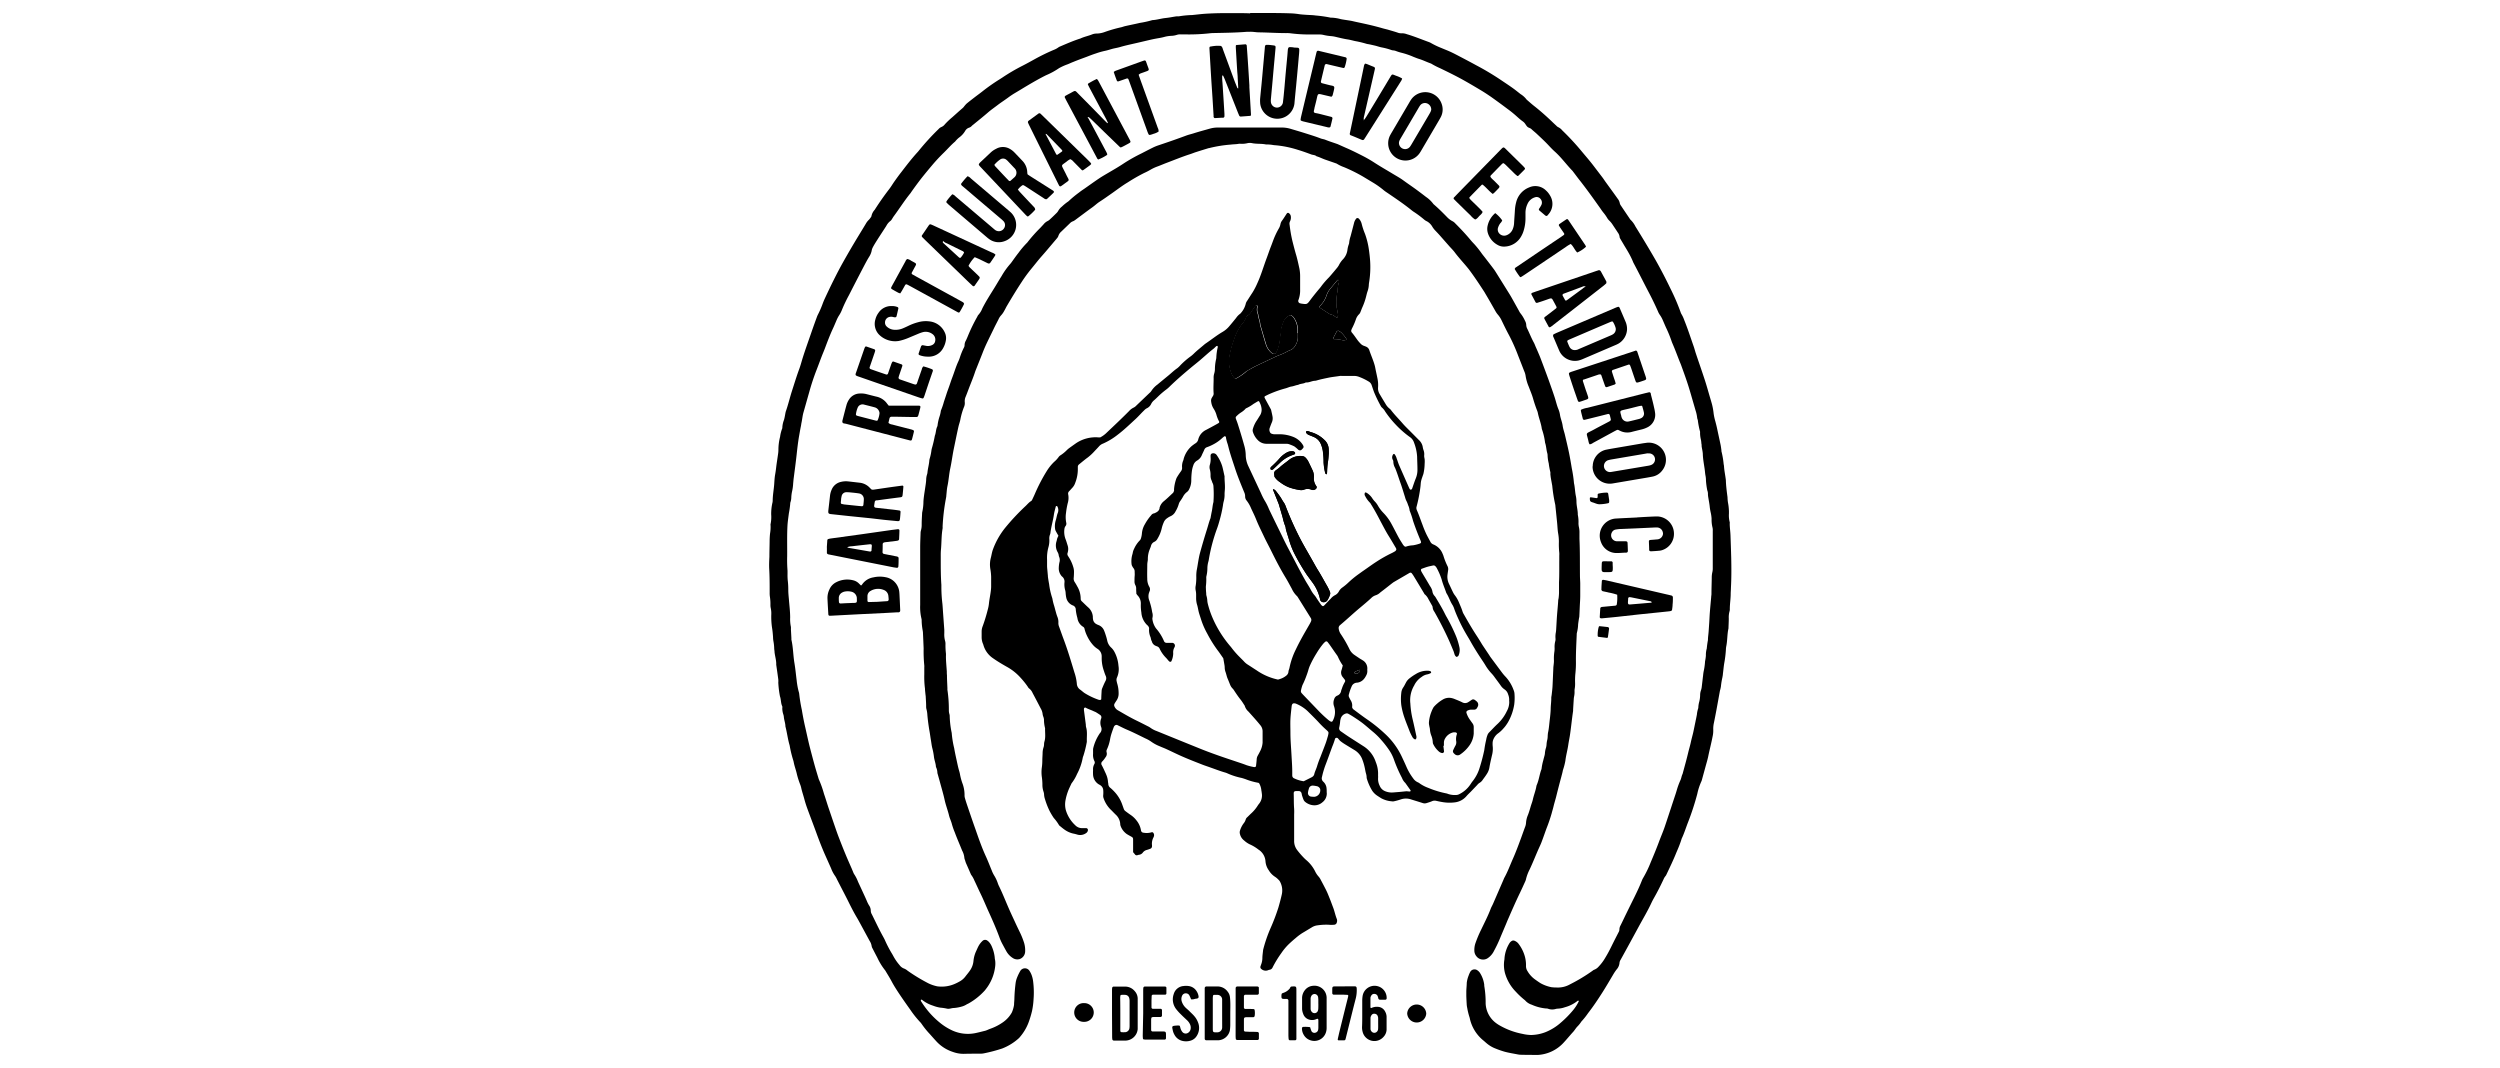 <svg xmlns="http://www.w3.org/2000/svg" viewBox="0 0 768 328"><g id="LayerBleack"><path d="M348.09,261.79c0-1.18,0-2.25,0-3.32,0-1.22.07-1.11-1-1.7-.29-.16-.59-.33-.88-.51a5.19,5.19,0,0,1-2-2.64,1.61,1.61,0,0,1-.07-.43,4.23,4.23,0,0,0-1.41-2.95c-.56-.54-1.08-1.12-1.65-1.65a9,9,0,0,1-2.09-3.47,2.07,2.07,0,0,1-.08-.86,9.48,9.48,0,0,0,0-1.6,1.93,1.93,0,0,0-.89-1.44c-.16-.11-.34-.19-.51-.29a3.71,3.71,0,0,1-1.72-2.9,11.82,11.82,0,0,1,0-1.46,3.24,3.24,0,0,1,.38-1.83.94.94,0,0,0,0-1,4.27,4.27,0,0,1-.38-2.14c0-.39,0-.78,0-1.17a2.49,2.49,0,0,1,.08-.72,13.81,13.81,0,0,1,1.87-4.25,1.31,1.31,0,0,1,.17-.24,1.79,1.79,0,0,0,.36-1.89,3.64,3.64,0,0,1,0-2.58.89.89,0,0,0,.07-.28.84.84,0,0,0-.3-.78c-.43-.31-.89-.6-1.34-.88-.25-.14-.54-.23-.8-.36-.79-.38-1.63-.62-2.4-1.06-.19-.12-.51.11-.51.35a3.1,3.1,0,0,0,0,.43l.45,3.47c.05.34.09.68.13,1a3.54,3.54,0,0,0,.07.73c.45,1.43.18,2.9.24,4.35a2.1,2.1,0,0,1-.05.43,33.67,33.67,0,0,1-1,4,3.53,3.53,0,0,0-.25.84,16.86,16.86,0,0,1-1.71,4.78,13.14,13.14,0,0,1-1.7,2.89c-.38.84-.81,1.66-1.12,2.53a16.21,16.21,0,0,0-.73,2.67,6.91,6.91,0,0,0,.1,3,10.33,10.33,0,0,0,2.89,4.65,2.87,2.87,0,0,0,2.24.89c.39,0,.77,0,1.16,0a.58.58,0,0,1,.48.75,1.18,1.18,0,0,1-.46.72,3.09,3.09,0,0,1-2.77.52,10.72,10.72,0,0,0-1.27-.32,7.26,7.26,0,0,1-2.64-1.19c-.48-.33-.93-.71-1.38-1.08a1.23,1.23,0,0,1-.4-.42,13.23,13.23,0,0,0-1.55-2.1,21.6,21.6,0,0,1-1.27-2.12,23.32,23.32,0,0,1-1.43-3.66,5.34,5.34,0,0,1-.28-1.42,3,3,0,0,0-.16-.85,6.47,6.47,0,0,1-.35-2.3,17.78,17.78,0,0,0-.17-2.18,10.82,10.82,0,0,1,0-3.06,15.39,15.39,0,0,0,.14-2c0-.78.07-1.56.09-2.34a5.64,5.64,0,0,1,.32-1.86,3.29,3.29,0,0,0,.12-.71,4.14,4.14,0,0,1,.09-.87c.46-1.38.18-2.8.23-4.2a10.55,10.55,0,0,1-.34-2.74,4.57,4.57,0,0,0-.17-.71,3.64,3.64,0,0,1-.24-.84,4.26,4.26,0,0,0-.59-1.78c-.83-1.6-1.66-3.2-2.51-4.78a3.37,3.37,0,0,0-1.06-1.37,2,2,0,0,1-.44-.58,25.76,25.76,0,0,0-2.29-2.83,16.07,16.07,0,0,0-4.24-3.31c-1.39-.79-2.77-1.61-4.09-2.54a7.3,7.3,0,0,1-3-4.16c-.05-.18-.14-.36-.21-.54a5.34,5.34,0,0,1-.31-1.86c0-.59,0-1.17,0-1.75a4.45,4.45,0,0,1,.33-1.57,51.59,51.59,0,0,0,1.57-5.14,10.81,10.81,0,0,0,.35-1.87c.13-1.26.41-2.49.56-3.75a11.4,11.4,0,0,0,.11-1.3c0-1,0-2,0-3.07a16.42,16.42,0,0,0-.23-2.32,8.18,8.18,0,0,1,.12-3.48c.23-.84.33-1.71.63-2.54a23.5,23.5,0,0,1,3.77-6.71,68.68,68.68,0,0,1,6.28-6.71c.32-.3.61-.63.93-.93a4.28,4.28,0,0,1,.67-.54.91.91,0,0,0,.4-.4c.29-.62.59-1.23.86-1.86a52.44,52.44,0,0,1,3.64-7,14.5,14.5,0,0,1,2.28-2.84,8.14,8.14,0,0,0,1.38-1.49,2,2,0,0,1,.65-.58,11.54,11.54,0,0,0,1.91-1.58,7.45,7.45,0,0,1,.67-.57c.7-.51,1.4-1,2.13-1.52a10.81,10.81,0,0,1,6.79-1.79l.44,0H338a7.92,7.92,0,0,0,2-1.47c2.3-2.17,4.6-4.34,6.83-6.59a4.51,4.51,0,0,1,1.5-1.12,3,3,0,0,0,.79-.63q2-1.91,4-3.82a2.69,2.69,0,0,0,.58-.64,7.53,7.53,0,0,1,1.93-2c.44-.38.89-.75,1.34-1.12l1.58-1.3c1.07-.84,2-1.8,3.16-2.59a7.34,7.34,0,0,0,.94-.91,23.54,23.54,0,0,1,3-2.61,8.21,8.21,0,0,0,1-.83c1-1,2.12-1.86,3.19-2.78a5.92,5.92,0,0,1,.57-.45c1.74-1.17,3.37-2.49,5.18-3.55a7.71,7.71,0,0,0,2-1.68c.73-.85,1.44-1.72,2.14-2.59A5.09,5.09,0,0,1,381,96.37a6.62,6.62,0,0,0,1.68-3,2.41,2.41,0,0,1,.42-.92c.58-.9,1.15-1.8,1.74-2.7a21.71,21.71,0,0,0,1.4-2.71c1.17-2.53,1.92-5.2,2.9-7.79.44-1.18.83-2.38,1.3-3.56.3-.76.57-1.54.87-2.31a24.67,24.67,0,0,1,1.52-3.15,4,4,0,0,0,.52-1.35,2.77,2.77,0,0,1,.55-1.18c.48-.66.91-1.37,1.37-2.06.23-.34.54-.34.86,0a1.36,1.36,0,0,1,.42.9,2.57,2.57,0,0,1-.24,1.42,1.64,1.64,0,0,0-.14,1.13,42.64,42.64,0,0,0,.87,5c.32,1.27.65,2.54,1,3.79.48,1.54.8,3.11,1.15,4.68a12.68,12.68,0,0,1,.21,2.47c0,1.31,0,2.62,0,3.93a8.43,8.43,0,0,1-.5,3.15.75.75,0,0,0,.6,1.09l.28.07c1.62.22,1.72.32,2.71-1.06.74-1,1.55-2,2.37-3,.38-.45.77-.88,1.1-1.36a25.14,25.14,0,0,1,2.3-2.64c.49-.54.95-1.1,1.43-1.66.28-.33.56-.66.83-1a6.1,6.1,0,0,0,.77-1.06,7.33,7.33,0,0,1,1.34-1.9,5.19,5.19,0,0,0,1.31-2.87,7.6,7.6,0,0,1,.42-1.69,1.51,1.51,0,0,0,.1-.42,8.31,8.31,0,0,1,.43-2c.36-1.37.72-2.73,1.07-4.1a3.27,3.27,0,0,1,.72-1.41.53.53,0,0,1,.67,0,2.2,2.2,0,0,1,.3.31,3.61,3.61,0,0,1,.68,1.44,21.63,21.63,0,0,0,1,3,24.07,24.07,0,0,1,1.19,4.8c.15,1.06.28,2.12.36,3.19a29.55,29.55,0,0,1-.28,6.84,6.09,6.09,0,0,0-.1.87,6.85,6.85,0,0,1-.41,2c-.19.55-.31,1.12-.46,1.69a19.22,19.22,0,0,1-1.17,3.29c-.18.4-.31.82-.49,1.22a1.92,1.92,0,0,1-.43.75,3.93,3.93,0,0,0-1.05,1.73,20.5,20.5,0,0,1-1.23,2.8c0,.09-.07.18-.1.27a.82.82,0,0,0,.11.83c.64.74,1.18,1.55,1.75,2.34a10.17,10.17,0,0,0,.86,1,2.65,2.65,0,0,0,1.2.8q.27.09.54.21a1.72,1.72,0,0,1,1,1c.53,1.62,1.25,3.17,1.7,4.81.14.52.22,1.05.33,1.57.18.85.37,1.71.54,2.57a9.94,9.94,0,0,1,.15,2.61,3.32,3.32,0,0,0,.48,2c.59,1,1.19,2,1.8,3a5,5,0,0,0,1.32,1.55,2,2,0,0,1,.4.42c1.08,1.44,2.38,2.7,3.55,4.07.82.95,1.76,1.82,2.64,2.72l2.37,2.39a3.74,3.74,0,0,1,1.19,2.28,5.25,5.25,0,0,0,.23.84,3.52,3.52,0,0,1,.19,1.58,2.54,2.54,0,0,0,.06.72c0,.14.07.28.08.43a8.78,8.78,0,0,1,0,1.45,14.64,14.64,0,0,1-.4,3.17l-.06.14c-.21.65-.47,1.28-.62,1.94s-.13,1.26-.22,1.88a45.56,45.56,0,0,1-1.17,6,1.34,1.34,0,0,0,0,.86c0,.09.05.18.09.27.65,1.47,1.15,3,1.73,4.49a31,31,0,0,0,1.29,3.09c.36.7.73,1.38,1.1,2.06a1.72,1.72,0,0,0,.95.87,5.08,5.08,0,0,1,2.86,2.94,4.08,4.08,0,0,1,.22.54,20.74,20.74,0,0,0,1.29,3.25,2,2,0,0,1,.16,1.14c-.06.48-.15,1-.2,1.45a5,5,0,0,0,.49,2.83c.41.83.78,1.68,1.19,2.51a5.58,5.58,0,0,0,.62,1,9.48,9.48,0,0,1,1.22,2.15c.39.94.82,1.86,1.12,2.85a4,4,0,0,0,.37.78c1.32,2.33,2.66,4.65,4.14,6.88.5.77,1,1.58,1.46,2.36.34.53.7,1.05,1.05,1.58l1.05,1.57c.17.25.31.5.48.74,1.22,1.64,2.43,3.28,3.66,4.92a13.38,13.38,0,0,0,1.05,1.21,12,12,0,0,1,2.4,4,3.47,3.47,0,0,1,.28,1.13,16.32,16.32,0,0,1-.08,3.35,16,16,0,0,1-1.86,5.34c-.17.3-.36.58-.55.86s-.51.71-.79,1a9.68,9.68,0,0,1-1.92,1.77,4.41,4.41,0,0,0-1.29,1.74,3.09,3.09,0,0,0-.23,1.14,7.56,7.56,0,0,0,.05,1.16,7.83,7.83,0,0,1-.25,2.6c-.29,1.28-.6,2.56-.81,3.86a5.13,5.13,0,0,1-.78,1.87c-.36.58-.77,1.12-1.18,1.67a3,3,0,0,1-1.13,1.1,3,3,0,0,0-.63.6l-2,2.09c-.44.45-.92.88-1.32,1.36a5.57,5.57,0,0,1-3.67,1.9,12.88,12.88,0,0,1-3.92-.14c-.58-.09-1.15-.23-1.72-.35a2,2,0,0,0-1.28.13c-.53.23-1.1.39-1.65.57a1.88,1.88,0,0,1-1.15,0c-1.2-.39-2.41-.75-3.62-1.13a4.83,4.83,0,0,0-3.14,0,18.77,18.77,0,0,1-2.11.58,1.75,1.75,0,0,1-.72,0,8.07,8.07,0,0,1-3.19-.94c-.45-.29-.91-.57-1.35-.87a5.44,5.44,0,0,1-1.42-1.45,15.35,15.35,0,0,1-1.61-3.58,1.59,1.59,0,0,1-.1-.57,4.33,4.33,0,0,0-.2-1.14c-.15-.52-.22-1-.34-1.57a16.34,16.34,0,0,0-.92-3.06,5.66,5.66,0,0,0-2.29-2.57c-1-.61-2-1.21-3-1.83a13.38,13.38,0,0,1-1.31-.92c-.29-.25-.51-.58-.78-.86s-.81-.12-.87.18a21.52,21.52,0,0,1-.83,2.33c-.71,1.91-1.38,3.84-2.12,5.75a26.93,26.93,0,0,0-1.06,3.63,1.36,1.36,0,0,0,.42,1.46,3.11,3.11,0,0,1,1,2.2c.06.43,0,.87.06,1.31a3.38,3.38,0,0,1-1.33,2.79,3.67,3.67,0,0,1-2.85.92,4.56,4.56,0,0,1-2.51-1.07,1.66,1.66,0,0,1-.43-.58c-.19-.44-.34-.9-.49-1.36-.07-.23-.08-.49-.16-.71a.87.87,0,0,0-.74-.63,8.33,8.33,0,0,0-.87,0c-.53,0-.8.16-.78.78.05,1.56,0,3.12.13,4.67a17.18,17.18,0,0,1,0,1.76c0,2.67,0,5.35,0,8a4.56,4.56,0,0,0,1,3,24.91,24.91,0,0,0,1.71,2,12.17,12.17,0,0,0,1.16,1.11,10.83,10.83,0,0,1,2.57,3.33,6.88,6.88,0,0,0,1.14,1.69,4.62,4.62,0,0,1,.63,1c.51.94,1,1.88,1.49,2.84s.77,1.69,1.11,2.54c.42,1,.8,2.09,1.2,3.13s.65,2.35,1.11,3.47a1.59,1.59,0,0,1,0,1,.9.9,0,0,1-.8.74,10.13,10.13,0,0,1-1.74,0,17.84,17.84,0,0,0-3.35.18,4.16,4.16,0,0,0-1.78.61c-1,.6-1.91,1.16-2.88,1.73a16.63,16.63,0,0,0-2.1,1.57c-.71.58-1.4,1.2-2.07,1.83a17.38,17.38,0,0,0-2.34,2.8,33.29,33.29,0,0,0-2.66,4.35,1.19,1.19,0,0,1-1,.77.9.9,0,0,0-.28.08,2,2,0,0,1-2.18-.31.72.72,0,0,1-.3-.76c.06-.19.13-.37.19-.55a5.84,5.84,0,0,0,.41-2c0-.82.14-1.64.22-2.47a3.15,3.15,0,0,1,.09-.42,42.66,42.66,0,0,1,2.19-6.33,60.83,60.83,0,0,0,2.43-6.39c.39-1.35.76-2.72,1.06-4.09a5.68,5.68,0,0,0-.57-3.83,2,2,0,0,0-.44-.57,6.15,6.15,0,0,0-1.11-.94,6,6,0,0,1-1.91-2,5.41,5.41,0,0,1-1-2.72,4.61,4.61,0,0,0-2.15-3.62,12.55,12.55,0,0,0-2.75-1.65,7.35,7.35,0,0,1-1.66-1.15,3.47,3.47,0,0,1-1.29-2,1.83,1.83,0,0,1,0-1A7.49,7.49,0,0,1,382,253a3.42,3.42,0,0,0,.69-1.27,1.45,1.45,0,0,1,.49-.7c.42-.41.83-.83,1.26-1.22a11.41,11.41,0,0,0,1.87-2.23,6.09,6.09,0,0,1,.51-.71,4.05,4.05,0,0,0,.78-3.31c0-.28-.1-.57-.12-.86a5.29,5.29,0,0,0-.6-1.94.54.54,0,0,0-.46-.31,19.8,19.8,0,0,1-3.77-1.08c-.41-.14-.82-.28-1.24-.39a20.93,20.93,0,0,1-4.3-1.38,4.73,4.73,0,0,0-.82-.3c-1.5-.43-2.95-1-4.41-1.51-.86-.32-1.75-.59-2.6-.93-2-.78-4-1.56-5.95-2.41-1.69-.73-3.34-1.56-5-2.32-.66-.31-1.35-.55-2-.85a12.16,12.16,0,0,1-2.68-1.44,9.73,9.73,0,0,0-1.79-1c-1.92-.94-3.82-1.91-5.79-2.74-.89-.38-1.75-.84-2.63-1.26a1.31,1.31,0,0,0-.4-.15.82.82,0,0,0-.41.09,1.2,1.2,0,0,0-.52.69c-.27.73-.53,1.46-.76,2.2a13.32,13.32,0,0,0-.33,1.42,12.72,12.72,0,0,1-1,3.19,1.19,1.19,0,0,0-.06.85,1.66,1.66,0,0,1-.34,1.5,8,8,0,0,1-1,1.28.91.91,0,0,0-.13,1.2c.36.69.7,1.39,1,2.09a6.42,6.42,0,0,1,.3.66,6.8,6.8,0,0,1,.58,2.25c0,.24.1.48.1.72a1.53,1.53,0,0,0,.67,1.23,13.48,13.48,0,0,1,1.16,1.11,11.17,11.17,0,0,1,2.43,3.94c.16.46.33.91.49,1.38a1.41,1.41,0,0,0,.51.69c.54.41,1.09.82,1.66,1.2a7.81,7.81,0,0,1,1.78,1.71,6.4,6.4,0,0,1,1.34,3,.82.82,0,0,0,.8.72,5.22,5.22,0,0,0,2.45-.13c.29-.1.54.08.67.4a1.12,1.12,0,0,1,.08.72,2,2,0,0,1-.14.41,4.1,4.1,0,0,0-.48,2.4,2.09,2.09,0,0,1,0,.43.79.79,0,0,1-.48.68,10.36,10.36,0,0,1-1.11.38,2.18,2.18,0,0,0-1.2.78,1.69,1.69,0,0,1-1.22.71,2.17,2.17,0,0,0-.42.11.68.68,0,0,1-.87-.33C348.43,262.21,348.27,262,348.09,261.79Zm1-79.33c0-.47-.06-1-.06-1.54a2.17,2.17,0,0,0-.23-1.13,2.35,2.35,0,0,1-.28-1.27c0-.53,0-1.07.05-1.6s0-.88,0-1.31a1.6,1.6,0,0,0-.31-1,4,4,0,0,1-.4-.61,1.68,1.68,0,0,1-.24-.68,7.43,7.43,0,0,1,.21-2.89,4.32,4.32,0,0,0,.17-.71,4.28,4.28,0,0,1,.38-1.09,8.78,8.78,0,0,1,1.78-2.64,1.33,1.33,0,0,0,.3-.49,6.66,6.66,0,0,0,.33-1.57,6.55,6.55,0,0,1,.92-2.89,14.84,14.84,0,0,1,1.92-2.74,1.3,1.3,0,0,1,.95-.6c.82-.35,1.61-.74,1.66-1.81a.35.35,0,0,1,.05-.13,3.88,3.88,0,0,1,1.22-1.77c1-.81,1.88-1.69,2.81-2.55a.35.35,0,0,0,.1-.11,4.9,4.9,0,0,0,.24-.52,1.57,1.57,0,0,0,0-.43,12.42,12.42,0,0,1,.63-3.14,3.51,3.51,0,0,1,.45-.91c.33-.54.69-1.06,1.06-1.57a1.63,1.63,0,0,0,.34-1.09,4.46,4.46,0,0,1,.38-2.28c.07-.17.08-.38.14-.56a8.14,8.14,0,0,1,2.39-3.77,14.22,14.22,0,0,1,1.18-.86,1.87,1.87,0,0,0,.85-1.12,4.48,4.48,0,0,1,2.4-3c.95-.5,1.88-1,2.82-1.52.34-.19.69-.37,1-.57a.39.39,0,0,0,.15-.62,10,10,0,0,1-.71-1.76,7.08,7.08,0,0,0-.87-2,4.92,4.92,0,0,1-.79-2.17,1.73,1.73,0,0,1,.21-1.26c.1-.17.2-.34.31-.5a1.36,1.36,0,0,0,.23-.83c-.13-1.55,0-3.11,0-4.67a4.16,4.16,0,0,1,.18-1.44,5.11,5.11,0,0,0,.21-1.29,14.25,14.25,0,0,1,.38-3.18,2.72,2.72,0,0,0,.06-.58,16.28,16.28,0,0,1,.43-3c0-.12,0-.28-.07-.42-.14,0-.31,0-.4.1-.3.25-.55.56-.86.79-1.47,1.13-2.81,2.4-4.22,3.59-.93.78-1.89,1.53-2.82,2.31-2.17,1.81-4.3,3.65-6.33,5.62a9.3,9.3,0,0,1-1.21,1.05,25.35,25.35,0,0,0-2.54,2.2c-.35.33-.69.68-1.07,1a3.5,3.5,0,0,0-.91,1.11,2.77,2.77,0,0,1-1.41,1.41,3,3,0,0,0-.79.64c-.88.84-1.67,1.76-2.56,2.59-1.83,1.68-3.6,3.4-5.59,4.9a20.46,20.46,0,0,1-4.48,2.7,3.07,3.07,0,0,0-1.19.82c-.45.51-.93,1-1.39,1.49a15.42,15.42,0,0,1-2.16,2c-.91.66-1.76,1.39-2.63,2.09a.92.92,0,0,0-.35.76c0,.15,0,.29,0,.44a11.49,11.49,0,0,1-.79,4.42,4.09,4.09,0,0,1-.87,1.51c-.33.35-.65.73-1,1.09a1,1,0,0,0-.31.93,5.65,5.65,0,0,1-.13,2.74,23.55,23.55,0,0,0-.53,3,8.63,8.63,0,0,0,.07,3,1.18,1.18,0,0,1-.19,1,1.74,1.74,0,0,0-.35.8,6.42,6.42,0,0,0,.29,3.16c.28.67.46,1.38.69,2.07a3.53,3.53,0,0,1,.07,1.88c0,.14-.08.28-.11.42a1,1,0,0,0,.11.84l.23.37a11.46,11.46,0,0,1,1.39,3,4.75,4.75,0,0,1,.25,1.58q0,.94-.09,1.89a1.93,1.93,0,0,0,.32,1.25,13,13,0,0,1,.74,1.26,7.44,7.44,0,0,1,1.09,3.87,1,1,0,0,0,.35.77c.71.67,1.39,1.37,2.11,2a4.21,4.21,0,0,1,1.27,2.71c0,.24,0,.49.05.73a1.92,1.92,0,0,0,1,1.53,4,4,0,0,0,.66.31,3,3,0,0,1,1.79,1.81,13,13,0,0,1,.44,1.24,16.07,16.07,0,0,1,.47,1.68,4,4,0,0,0,1.27,2.24,5,5,0,0,1,.89,1.15,10.87,10.87,0,0,1,1.31,4.44,6.19,6.19,0,0,1-.47,3.57,1.8,1.8,0,0,0-.09,1.15c.05.24.1.48.17.71a10.26,10.26,0,0,1,.43,3,3.73,3.73,0,0,1-.64,2.2c-.21.32-.43.64-.63,1a.92.92,0,0,0,0,.84,2.5,2.5,0,0,0,1.18,1.24c1.89,1.1,3.78,2.21,5.75,3.16,1.1.53,2.18,1.09,3.26,1.64a5.06,5.06,0,0,1,.88.51,7.61,7.61,0,0,0,1.92,1l7.16,2.91,3.38,1.37c1.72.69,3.42,1.4,5.15,2.05,2.78,1.05,5.59,2,8.4,2.93,1.15.4,2.31.75,3.44,1.2a15.77,15.77,0,0,0,2.39.6.76.76,0,0,0,.15,0,.43.43,0,0,0,.42-.33c.07-.67.16-1.35.2-2a2.55,2.55,0,0,1,.29-1.11c.23-.43.48-.85.69-1.29a6.87,6.87,0,0,0,.84-2.77c0-1.16,0-2.33,0-3.5a2.89,2.89,0,0,0-.7-1.87c-1.16-1.44-2.41-2.8-3.64-4.18a3.79,3.79,0,0,1-1.16-1.82c-.4-.6-.77-1.24-1.22-1.8-.71-.88-1.33-1.8-1.95-2.74a3.64,3.64,0,0,0-.52-.7,3.34,3.34,0,0,1-.79-1.21c-.26-.62-.5-1.26-.77-1.88s-.38-1.3-.61-1.94a4.27,4.27,0,0,1-.28-1.42,5.14,5.14,0,0,0-.09-.87c-.11-.67-.23-1.34-.35-2l-1-1.44c-.17-.24-.33-.48-.51-.71a37.66,37.66,0,0,1-3.41-5.42,23.36,23.36,0,0,1-2-4.67c-.19-.6-.4-1.19-.57-1.8-.22-.8-.31-1.63-.56-2.41a6.88,6.88,0,0,1-.29-2c0-.39,0-.78,0-1.17a6.32,6.32,0,0,0-.12-1.15,3.72,3.72,0,0,1,0-1.59,16.47,16.47,0,0,0,.17-2.62,11.53,11.53,0,0,1,.12-2c.18-.86.3-1.72.45-2.59s.31-1.82.55-2.71q1-3.66,2.14-7.27c.37-1.15.64-2.34,1.1-3.46a3,3,0,0,0,.08-.43c.1-.53.18-1,.3-1.57.23-1,.25-2,.54-3a.76.76,0,0,0,0-.15,32.47,32.47,0,0,0,0-4.52,2.56,2.56,0,0,0-.26-1.12c-.15-.25-.19-.56-.32-.82a3.45,3.45,0,0,1-.32-1.55,6.36,6.36,0,0,0-.19-1.74,2.62,2.62,0,0,1,0-1.59,6.31,6.31,0,0,0,.21-2.16,5.93,5.93,0,0,1,0-.73.66.66,0,0,1,.58-.56,1.22,1.22,0,0,1,1.27.51,12,12,0,0,1,1.74,3.52c.27,1,.46,2,.69,3a1.37,1.37,0,0,1,0,.29c0,1.07.14,2.13.12,3.21,0,.68-.11,1.35-.11,2a7.52,7.52,0,0,1-.29,2.31,8.64,8.64,0,0,0-.21,1.15,39.72,39.72,0,0,1-1.1,4.83c-.2.75-.43,1.49-.7,2.23a52.64,52.64,0,0,0-2.54,9.56,4.41,4.41,0,0,1-.16.72,7.83,7.83,0,0,0-.28,1.87,10.65,10.65,0,0,1-.28,2.45,2.24,2.24,0,0,0-.06.73,16.53,16.53,0,0,1-.11,2.33,5.06,5.06,0,0,0,0,.87c0,.49.05,1,.09,1.46a2.45,2.45,0,0,0,.08.72,6.52,6.52,0,0,1,.26,1.58,5.68,5.68,0,0,0,.11.72,27.85,27.85,0,0,0,1.59,4.69,34.36,34.36,0,0,0,5.44,8.6c.16.18.31.38.45.57a26.22,26.22,0,0,0,2.42,2.73c.44.46.91.89,1.33,1.36a5.55,5.55,0,0,0,1.13.92c.9.57,1.79,1.17,2.69,1.74a18,18,0,0,0,6.56,2.83l.52-.16a5.56,5.56,0,0,0,1.94-1,1.76,1.76,0,0,0,.74-1.2c0-.43.24-.84.32-1.27a22.77,22.77,0,0,1,1.95-5.63c.95-2,2-3.9,3.09-5.79l1.15-2a8.2,8.2,0,0,0,.4-.78,1.09,1.09,0,0,0,0-1l-.08-.13-3.93-6.32a1.52,1.52,0,0,0-.26-.35,7.13,7.13,0,0,1-1.59-2.25c-.66-1.19-1.28-2.4-2-3.57-1.51-2.5-2.86-5.09-4.15-7.7-.22-.44-.43-.87-.65-1.3-.55-1.09-1.13-2.16-1.65-3.26-.86-1.84-1.8-3.66-2.55-5.56-.45-1.12-1-2.21-1.51-3.31a10.21,10.21,0,0,0-1.37-2.4,1.92,1.92,0,0,1-.47-1.35,3.12,3.12,0,0,0-.31-1.26c-1-2.44-2-4.84-2.81-7.34-.6-1.85-1.24-3.68-1.76-5.56-.17-.6-.31-1.22-.48-1.83a10.91,10.91,0,0,1-.53-2,.74.74,0,0,0,0-.14.38.38,0,0,0-.57-.23c-.23.19-.46.37-.67.57a12,12,0,0,1-2.61,1.84,13.48,13.48,0,0,1-2,.89,1.31,1.31,0,0,0-.81.78c-.22.54-.5,1.05-.73,1.59a3.43,3.43,0,0,1-1.49,1.74,2.54,2.54,0,0,0-1.15,1.46,8.59,8.59,0,0,0-.45,1.83,23.68,23.68,0,0,0-.18,2.91,5.83,5.83,0,0,1-.62,2.53,2.18,2.18,0,0,1-.7.92,4.22,4.22,0,0,0-1.21,1.44,13.43,13.43,0,0,1-.86,1.35,3,3,0,0,0-.45.9,9.35,9.35,0,0,1-1,2.28,3.07,3.07,0,0,1-1.55,1.48,5.36,5.36,0,0,0-1,.59,2.76,2.76,0,0,0-1.09,1.34,10.36,10.36,0,0,0-.63,1.93,10.59,10.59,0,0,1-1.29,3.08,2,2,0,0,1-.93.91,1.87,1.87,0,0,0-1.06,1.31c-.07.28-.2.54-.3.82a7.79,7.79,0,0,0-.65,3.26,4.55,4.55,0,0,1-.09.73,6.89,6.89,0,0,0-.09,1c0,1.41-.06,2.82,0,4.23a4.9,4.9,0,0,0,.57,2.38,1.54,1.54,0,0,1,.06,1.65c0,.09-.06.19-.09.28a3.51,3.51,0,0,0,.1,2.43c.12.26.16.56.26.83a19.17,19.17,0,0,1,.61,2.7,3.21,3.21,0,0,1,.09,1.71,1.26,1.26,0,0,0,0,.58,6.23,6.23,0,0,0,1.08,2.68A14.37,14.37,0,0,1,357.6,197a.83.83,0,0,0,.69.48,3.11,3.11,0,0,0,.43,0c.44,0,.88,0,1.32,0a.87.87,0,0,1,.83,1.21.69.69,0,0,1-.05.13,3,3,0,0,0-.41,1.82,5.89,5.89,0,0,1-.58,2.53.47.47,0,0,1-.52.1A1.85,1.85,0,0,1,359,203c-.26-.29-.49-.6-.76-.88a9.81,9.81,0,0,1-2-2.84,1.32,1.32,0,0,0-.72-.69l-.41-.16a2,2,0,0,1-1.28-1.47c-.29-.41-.24-.94-.45-1.37a5.43,5.43,0,0,1-.39-2.28,2.12,2.12,0,0,0,0-.44,1.86,1.86,0,0,0-.25-.51,2.65,2.65,0,0,0-.41-.41,5.87,5.87,0,0,1-1.7-3.77,13.53,13.53,0,0,1-.17-2.62,3.49,3.49,0,0,0-1-2.65A4.31,4.31,0,0,1,349.13,182.46Zm70.23-31.18a1.07,1.07,0,0,1,.69.22,5.55,5.55,0,0,1,1.45,1.41,7.58,7.58,0,0,0,.79,1.05,6.24,6.24,0,0,1,1.06,1.39,11.17,11.17,0,0,0,1.67,2.21,15.1,15.1,0,0,1,2.56,3.53c.72,1.32,1.39,2.67,2.11,4,.42.76.9,1.5,1.36,2.24a2.32,2.32,0,0,0,.39.44.51.51,0,0,0,.53.15,7.5,7.5,0,0,1,2.15-.4,12.56,12.56,0,0,0,2.11-.54.56.56,0,0,0,.24-.16.35.35,0,0,0,.12-.24,2.05,2.05,0,0,0-.16-.55c-.85-2-1.62-4-2.29-6a25.08,25.08,0,0,0-1.06-3.17,5,5,0,0,0-.47-1.68,7.67,7.67,0,0,0-.54-1.34,5.76,5.76,0,0,1-.4-1.1c-.47-1.48-.91-3-1.43-4.44s-1-3.05-1.61-4.52a4.08,4.08,0,0,1-.56-2.08,1.31,1.31,0,0,0-.21-.53,1.55,1.55,0,0,1,.21-1.65.28.28,0,0,1,.37,0,3.57,3.57,0,0,1,.65,1.29c.26.69.46,1.39.74,2.06,1,2.28,2,4.54,3,6.81.06.13.13.26.19.4a.55.55,0,0,0,.42.36c.12,0,.35-.18.41-.35.37-1.06.71-2.13,1.13-3.16a6.86,6.86,0,0,0,.5-2.71c0-1.31-.08-2.63-.1-3.94a14.07,14.07,0,0,0-.93-4.25,3.32,3.32,0,0,0-1.38-1.83c-.24-.16-.47-.35-.7-.52a29.66,29.66,0,0,1-3.57-3.24,30.76,30.76,0,0,1-3.22-4,4.62,4.62,0,0,0-1-1.23,1.56,1.56,0,0,1-.35-.45,41.87,41.87,0,0,1-2.09-4.32c-.25-.69-.48-1.38-.71-2.07a2,2,0,0,0-.88-1.13,17.48,17.48,0,0,0-3.14-1.52,4.4,4.4,0,0,0-1.44-.24c-1.26,0-2.53,0-3.79,0a3.27,3.27,0,0,0-.44,0c-1.2.2-2.41.3-3.6.55s-2.28.47-3.41.79a3.47,3.47,0,0,1-.71.16c-.93,0-1.76.57-2.7.51a.33.33,0,0,0-.14,0c-.72.45-1.62.32-2.35.74-.68.08-1.31.4-2,.5s-1.28.43-1.94.59a34.33,34.33,0,0,0-4.54,1.58c-.59.24-1.14.53-1.71.81a.38.38,0,0,0-.14.38c.06.13.11.27.18.4l1.74,3.2a1.28,1.28,0,0,1,.11.27c.15.66.31,1.32.43,2a3.11,3.11,0,0,1-.23,1.85c-.23.54-.43,1.09-.63,1.64a1.6,1.6,0,0,0,.06,1.27.84.84,0,0,0,.5.51,3.25,3.25,0,0,0,.7.17c.63,0,1.26,0,1.9,0a11.74,11.74,0,0,1,4,.79,6.08,6.08,0,0,1,3,2.46,2,2,0,0,1,.19.39.58.58,0,0,1-.05.56,4.47,4.47,0,0,1-.6.63.76.76,0,0,1-.83,0,1.74,1.74,0,0,1-.22-.18,9.86,9.86,0,0,0-1.12-.93,11.28,11.28,0,0,0-1.33-.56,2.63,2.63,0,0,0-1.13-.23h-2.34c-1.27,0-2.53,0-3.8,0a3.68,3.68,0,0,1-2.6-1.14,6.11,6.11,0,0,1-1.49-2.48,1.59,1.59,0,0,1,0-1,9.08,9.08,0,0,1,1-2.25c.42-.6.78-1.24,1.18-1.85a3.26,3.26,0,0,0,.47-2.09,5.09,5.09,0,0,0-.48-1.67c-.34-.75-.34-.76-1-.37l-1,.6a12,12,0,0,1-2.11,1.28.94.94,0,0,0-.46.35,6.32,6.32,0,0,1-1.26,1,9,9,0,0,0-.93.7c-.81.77-.86.69-.46,1.73.16.41.31.82.44,1.24.66,2.08,1.3,4.17,1.88,6.28a11.54,11.54,0,0,1,.52,3.15,8.3,8.3,0,0,0,.86,3.52l3.83,8.19a20,20,0,0,0,1.11,2.22,17,17,0,0,1,1.31,2.59c.14.32.29.63.44.93q1.36,2.82,2.75,5.64c.82,1.65,1.59,3.33,2.46,5,1.81,3.39,3.52,6.84,5.41,10.18.55,1,1.18,1.91,1.71,2.89a9.45,9.45,0,0,0,1.38,2.05,7,7,0,0,1,.57.85c.43.64.87,1.29,1.32,1.92a1.61,1.61,0,0,0,.44.38.32.32,0,0,0,.27,0,1.27,1.27,0,0,0,.34-.27c.64-.66,1.27-1.35,1.92-2A4.3,4.3,0,0,1,410,182.9a2.76,2.76,0,0,0,1.34-1.29,3.54,3.54,0,0,1,1.08-1.16,16.22,16.22,0,0,0,1.69-1.39,29.84,29.84,0,0,1,3.26-2.69l1.07-.77c1.47-1,2.93-2.09,4.44-3.06a40.52,40.52,0,0,1,4.44-2.52,11.68,11.68,0,0,0,1.16-.62.88.88,0,0,0,.48-.72c-.05-.11-.1-.25-.17-.38-.72-1.21-1.42-2.43-2.17-3.62-.91-1.45-1.69-3-2.48-4.46-.94-1.81-1.9-3.62-3-5.36a1.59,1.59,0,0,0-.33-.47,7.67,7.67,0,0,1-1.43-2A1,1,0,0,1,419.36,151.28Zm44.28,64.14a4.29,4.29,0,0,0-.31-2.11,2.7,2.7,0,0,0-1.09-1.52,4.48,4.48,0,0,1-1.29-1.35c-.57-.79-1.15-1.57-1.73-2.35a10.11,10.11,0,0,0-.91-1.14,14.19,14.19,0,0,1-2-2.66q-.42-.69-.87-1.35c-1.27-1.9-2.5-3.83-3.62-5.83-.28-.5-.57-1-.88-1.51a49.74,49.74,0,0,1-2.74-5.15c-.51-1.1-1-2.22-1.4-3.36a6,6,0,0,0-.52-1.19c-.76-1.14-1.13-2.47-1.86-3.62a1.48,1.48,0,0,1-.17-.41c-.45-1.28-1-2.55-1.33-3.85a20.19,20.19,0,0,0-1.56-3.6A1.93,1.93,0,0,0,441,174a.77.77,0,0,0-.78-.28c-.57.13-1.14.24-1.7.4s-1.19.41-1.78.61a.43.43,0,0,0-.22.48,2.9,2.9,0,0,0,.16.41c.16.3.34.59.51.88.7,1.17,1.41,2.34,2.09,3.52a4.44,4.44,0,0,1,.74,1.57,2.63,2.63,0,0,0,.74,1.55,2.72,2.72,0,0,1,.33.48c.9,1.5,1.81,3,2.6,4.56.24.48.49,1,.75,1.42a52.45,52.45,0,0,1,2.92,6,20.76,20.76,0,0,1,1,3.36,4.22,4.22,0,0,1-.3,2.43c-.06.15-.27.27-.43.37a.3.3,0,0,1-.26,0,1.3,1.3,0,0,1-.51-.69c-.12-.32-.19-.65-.32-1-.41-1-.83-2-1.26-3-1.39-3.11-2.94-6.14-4.62-9.11a2.77,2.77,0,0,1-.56-1.47,1.05,1.05,0,0,0-.14-.41c-.09-.17-.2-.34-.29-.51-.29-.51-.56-1-.86-1.52a4.27,4.27,0,0,0-1.14-1.49c-.08,0-.11-.16-.16-.24-1.08-1.8-2.15-3.59-3.24-5.38a9.49,9.49,0,0,0-.58-.83A.53.53,0,0,0,433,176l-4.79,2.79c-.25.15-.48.34-.71.51-1.15.9-2.29,1.81-3.46,2.69a3.73,3.73,0,0,1-1.34.85,3.37,3.37,0,0,0-1.48.9c-1.08,1-2.19,1.93-3.31,2.86-2.13,1.77-4.14,3.68-6.27,5.46a1.13,1.13,0,0,0-.39,1.05,3.81,3.81,0,0,0,.68,1.74,37.4,37.4,0,0,1,2.49,4.29c.07.13.12.27.19.39a4.47,4.47,0,0,0,1.31,1.55c.6.42,1.21.82,1.82,1.23.28.18.59.34.87.53a2.87,2.87,0,0,1,1.43,2.69,2.16,2.16,0,0,0,0,.44,2.78,2.78,0,0,1-.42,1.67,4.59,4.59,0,0,1-.74,1.08,3.15,3.15,0,0,1-2,1,1.81,1.81,0,0,0-1.67,1.2,14,14,0,0,0-.81,2.33,1.18,1.18,0,0,0,0,.85q.25.54.51,1a3,3,0,0,1,.46,2.09c0,.16.11.36.21.52a1.15,1.15,0,0,0,.32.3c1.33,1,2.65,2,4,2.93a47.07,47.07,0,0,1,5.57,4.48,22.65,22.65,0,0,1,5.15,7c.47,1,.94,2,1.4,3.06a17.54,17.54,0,0,0,2.12,3.65,3.4,3.4,0,0,0,1.43,1.2,2.46,2.46,0,0,1,.62.38,11.33,11.33,0,0,0,2.59,1.33,28.58,28.58,0,0,0,5.28,1.64,3.87,3.87,0,0,1,.84.24,6.55,6.55,0,0,0,2.44.3,2.16,2.16,0,0,0,1-.28,8.65,8.65,0,0,0,3.19-2.72c.23-.31.43-.65.68-1a12.64,12.64,0,0,0,2.15-3.78,56.7,56.7,0,0,0,1.61-6,31.11,31.11,0,0,1,.58-3.15,6.89,6.89,0,0,1,.37-1.4,2.26,2.26,0,0,1,.51-.86c.9-.9,1.75-1.85,2.68-2.7a12.91,12.91,0,0,0,2.8-3.88A5.82,5.82,0,0,0,463.64,215.42ZM325.15,164.59c-.27-.47-.54-.93-.79-1.4a2.11,2.11,0,0,1-.23-.68,6,6,0,0,1,.18-2.6c.27-.78.33-1.61.66-2.38a2.34,2.34,0,0,0-.1-1.85s0-.1-.08-.12a.5.5,0,0,0-.24-.12.26.26,0,0,0-.21.15c-.21.85-.46,1.69-.59,2.56-.27,1.87-.84,3.69-1.06,5.58a2.23,2.23,0,0,1-.16.56,3.13,3.13,0,0,0-.18,1.29,7.47,7.47,0,0,1-.25,2.45,12.25,12.25,0,0,0-.44,3.9c0,.63,0,1.26,0,1.9,0,.43.05.87.09,1.3.05.58.11,1.16.16,1.74,0,.34.06.68.11,1,.08.53.17,1.05.27,1.58a21.75,21.75,0,0,0,.87,4,3.27,3.27,0,0,1,.18.7,15.14,15.14,0,0,0,.51,2c.18.6.32,1.22.5,1.82a13,13,0,0,0,.48,1.53,4.18,4.18,0,0,1,.31,1.71,2.94,2.94,0,0,0,.15,1.14c.48,1.28.91,2.57,1.39,3.84,1.29,3.41,2.33,6.9,3.38,10.39a14.61,14.61,0,0,1,.74,3.41,2.34,2.34,0,0,0,1,1.85c.48.33.9.75,1.38,1.07a21,21,0,0,0,4.47,2.11H338c.11,0,.31-.15.31-.26,0-.78.06-1.55.1-2.33a3,3,0,0,1,.13-.85c.33-.81.67-1.62,1.07-2.39a1.65,1.65,0,0,0,.07-1.54,14.17,14.17,0,0,1-.54-1.5,11.78,11.78,0,0,1-.7-3.71c0-.29,0-.59,0-.88a2.7,2.7,0,0,0-1.23-2.2,6.51,6.51,0,0,1-1.44-1.22,11.39,11.39,0,0,1-1.7-2.54,10.61,10.61,0,0,1-.91-2.45.87.87,0,0,0-.4-.58,3.71,3.71,0,0,1-1.78-2.71,13.9,13.9,0,0,1-.5-2.57,1.34,1.34,0,0,0-.95-1.32,3.29,3.29,0,0,1-2-2.5c-.08-.33-.1-.67-.15-1a5.68,5.68,0,0,0-.11-1A6.57,6.57,0,0,1,327,179a2,2,0,0,0-.78-1.93,1,1,0,0,1-.19-.22,3.62,3.62,0,0,1-.78-2.15,10,10,0,0,1,.19-1.88,2.58,2.58,0,0,0-.11-1.85,3.19,3.19,0,0,1-.12-.57,2.83,2.83,0,0,0-.24-.67,4.19,4.19,0,0,1-.39-3.5c.09-.28.11-.58.21-.85A8.39,8.39,0,0,1,325.15,164.59Zm73.54-62.26h0a14.2,14.2,0,0,0,0-1.46,6.71,6.71,0,0,0-1-3,2.67,2.67,0,0,0-1-1,.53.53,0,0,0-.41,0,3.82,3.82,0,0,0-1.79,1.65,13.23,13.23,0,0,0-.88,2.62c0,1.12-.31,2.2-.39,3.32a10.88,10.88,0,0,1-1.18,4,.58.58,0,0,1-.35.22.92.92,0,0,1-.83-.15,5.5,5.5,0,0,1-1.84-2.57c-.54-1.77-1.05-3.54-1.57-5.31a4.25,4.25,0,0,1-.27-1c-.07-1.08-.57-2.06-.65-3.13a3.36,3.36,0,0,1-.22-2.14,1,1,0,0,0,0-.42.26.26,0,0,0-.23-.13.68.68,0,0,0-.37.18c-.43.59-.85,1.18-1.26,1.78a3.08,3.08,0,0,1-1.1,1.14,1,1,0,0,0-.46.53,5.89,5.89,0,0,1-1.21,2,14.79,14.79,0,0,0-1.82,3c-.51,1.16-.88,2.37-1.3,3.56a32.17,32.17,0,0,0-.94,4.11,3.77,3.77,0,0,0,0,.58,9.36,9.36,0,0,0,.63,3.71,4.08,4.08,0,0,0,.95,1.63.58.58,0,0,0,.78.12,16.62,16.62,0,0,0,2.88-2A.81.81,0,0,1,383,114c.89-.5,1.76-1,2.67-1.48,2.1-1,4.22-2,6.33-3,.31-.14.62-.28.94-.39a16.3,16.3,0,0,0,2.25-1,7.93,7.93,0,0,1,1.18-.56,2.87,2.87,0,0,0,1.34-1.09,5,5,0,0,0,1-3.27C398.68,102.91,398.69,102.62,398.69,102.33ZM400.5,240l2.38-1.19.25-.15a1.32,1.32,0,0,0,.6-.79c.21-.91.67-1.73.91-2.61a27.54,27.54,0,0,1,1-2.72c.53-1.41,1.1-2.81,1.61-4.22.27-.73.47-1.49.69-2.23a6.23,6.23,0,0,0,.17-.86.64.64,0,0,0-.18-.54,5.29,5.29,0,0,0-.41-.41,31.29,31.29,0,0,1-2.59-2.56c-1.07-1.13-2.18-2.22-3.29-3.32a11.81,11.81,0,0,0-3.56-2.25,1.73,1.73,0,0,0-.56-.09.61.61,0,0,0-.58.36,1.69,1.69,0,0,0-.13.42c-.14,1.35-.32,2.7-.39,4.06s0,2.82,0,4.23c0,2.29.21,4.57.33,6.85.1,1.8.24,3.59.23,5.39,0,.3,0,.59,0,.88a.94.94,0,0,0,.65.89A9.91,9.91,0,0,0,400.5,240Zm12-35.58a15.69,15.69,0,0,1-1.51-2.7,3.31,3.31,0,0,0-.39-.61c-.72-1-1.44-2.08-2.17-3.11-.2-.27-.41-.54-.62-.8a.48.48,0,0,0-.65-.08,6,6,0,0,0-.63.6,23.53,23.53,0,0,0-2.11,3,31.8,31.8,0,0,0-1.94,3.59,10,10,0,0,0-.55,1.5c-.22.79-.51,1.57-.8,2.34s-.62,1.53-1,2.28a11.16,11.16,0,0,0-.47,1.69.87.87,0,0,0,.21.81c.22.26.46.51.69.75l4.55,4.74a37.4,37.4,0,0,0,3,2.79,5.11,5.11,0,0,0,.73.48.47.47,0,0,0,.52-.15,5.57,5.57,0,0,0,.44-4.63,3.06,3.06,0,0,1,.06-2.13,1.65,1.65,0,0,1,.91-1.07,1.84,1.84,0,0,0,1.23-1.5,2.76,2.76,0,0,1,.19-.55,9.87,9.87,0,0,1,.94-2.13.65.65,0,0,0-.08-.81c-.19-.22-.35-.47-.54-.69a2.2,2.2,0,0,1-.39-2.19C412.26,205.41,412.36,205,412.5,204.44Zm19.57,38.65,1,.09a.38.38,0,0,0,.24-.13.28.28,0,0,0,0-.26l-1.6-2.25A4.05,4.05,0,0,1,430.7,239a42.53,42.53,0,0,1-2.45-5.58,12.66,12.66,0,0,0-1.51-3,30,30,0,0,0-2.42-3.1A20.23,20.23,0,0,0,422,225c-1-.82-2-1.71-3-2.52s-2.27-1.66-3.46-2.42c-.45-.28-.91-.56-1.38-.81a.94.94,0,0,0-.85,0,2.24,2.24,0,0,0-1.48,1.67,3.73,3.73,0,0,0-.12.56,13.67,13.67,0,0,1-.3,2,1.09,1.09,0,0,0,.45,1.15c.88.61,1.75,1.23,2.65,1.81,1.55,1,3.11,2,4.67,3l.47.35a9.12,9.12,0,0,1,3,4.35,9.3,9.3,0,0,1,.69,4,8.58,8.58,0,0,1,0,1,4.72,4.72,0,0,0,.5,2.25,3,3,0,0,0,1.59,1.63,5.25,5.25,0,0,0,2.56.42l2-.16ZM411,97h.06c-.1-.62-.2-1.25-.31-1.87a5.49,5.49,0,0,1-.17-.7,16.74,16.74,0,0,1,.24-4.79,2.69,2.69,0,0,0,.07-.57,7.87,7.87,0,0,1,.36-2.15,1.74,1.74,0,0,0,0-.72.27.27,0,0,0-.14-.21.32.32,0,0,0-.27.06c-.72.85-1.42,1.73-2.14,2.57a6.91,6.91,0,0,0-1.22,2.14A7.93,7.93,0,0,1,405.45,94a.32.32,0,0,0,0,.5c.93.62,1.87,1.23,2.81,1.83a1.88,1.88,0,0,0,.67.28,2.31,2.31,0,0,1,1.15.59,3.06,3.06,0,0,0,.49.3c.15.1.41-.06.42-.25Zm-7.51,144.36a1.19,1.19,0,0,0-1.42,1,4.88,4.88,0,0,0-.26,1.13,1.09,1.09,0,0,0,1,1.23,6.77,6.77,0,0,0,1,.05,2,2,0,0,0,1.75-2.35,1.12,1.12,0,0,0-.29-.49,1.41,1.41,0,0,0-.88-.44A8.52,8.52,0,0,0,403.52,241.35Zm6-137.38c.12.07.24.21.35.21a9.23,9.23,0,0,1,2.45.29,1.79,1.79,0,0,0,1.14-.06c.12,0,.23-.26.16-.35a10.92,10.92,0,0,0-1.54-1.91,6.07,6.07,0,0,0-.72-.49.59.59,0,0,0-.75.24Zm8.1,101.79c-.47.21-1,.42-1.42.65a.27.27,0,0,0-.09.25.36.36,0,0,0,.16.21.67.67,0,0,0,.55.09,1.51,1.51,0,0,0,.91-.67A.38.38,0,0,0,417.6,205.76Z"/><path d="M384.06,4c2.24,0,4.47,0,6.71,0q2.7,0,5.4.09a21.42,21.42,0,0,1,2.77.24c.81.13,1.64.17,2.47.23s1.85.06,2.76.2a39.49,39.49,0,0,1,4.6.66.83.83,0,0,0,.15,0,12.26,12.26,0,0,1,3,.47c1,.19,2,.31,3,.48.48.08.95.21,1.42.31,2.81.61,5.2,1.09,8.36,2,.51.15,1,.26,1.55.4,1,.3,2.06.59,3.07.93a3.1,3.1,0,0,0,1.27.22,4.08,4.08,0,0,1,1.58.27c2.24.66,4.4,1.55,6.59,2.35a4.57,4.57,0,0,1,.93.42,24,24,0,0,0,3.16,1.5c1,.43,2,.8,2.95,1.25s1.74.87,2.6,1.32c1.68.88,3.36,1.76,5,2.66a84.7,84.7,0,0,1,7.4,4.39c1.25.85,2.52,1.67,3.75,2.55.87.61,1.7,1.29,2.54,1.95A6.9,6.9,0,0,1,469,30.62c.74.63,1.46,1.29,2.22,1.89,1.92,1.5,3.74,3.12,5.5,4.8.45.44.91.87,1.38,1.3a1.86,1.86,0,0,0,.57.45,3.64,3.64,0,0,1,1.26,1,77.55,77.55,0,0,1,5.67,6.08c1.3,1.58,2.66,3.11,3.9,4.74l2.83,3.71c.32.43.6.88.92,1.32l2.48,3.42c.4.56.8,1.11,1.19,1.67a3.07,3.07,0,0,1,.68,1.43,2,2,0,0,0,.38.78q1.29,1.93,2.61,3.87a2.06,2.06,0,0,0,.35.47,7.27,7.27,0,0,1,1.45,2c2.11,3.39,4.17,6.8,6.16,10.26,1.7,3,3.25,6,4.72,9.06a64.89,64.89,0,0,1,3,7,3.11,3.11,0,0,0,.3.67,9.68,9.68,0,0,1,.85,1.85c1.06,2.61,1.92,5.3,2.87,8,.26.73.44,1.49.69,2.23.91,2.72,1.86,5.42,2.75,8.15.57,1.76,1.06,3.54,1.58,5.31.23.8.48,1.58.68,2.38a19.05,19.05,0,0,1,.44,2.58,16.86,16.86,0,0,0,.53,2.42c.18.7.37,1.41.52,2.12.35,1.67.72,3.33,1.07,5,.12.57.19,1.15.27,1.72a2.58,2.58,0,0,0,0,.29,26.19,26.19,0,0,1,.69,4,5.4,5.4,0,0,1,.1.58c.07,1.26.33,2.5.5,3.76a5.87,5.87,0,0,1,.08.72c.05,1.7.28,3.39.5,5.08a13.82,13.82,0,0,0,.13,1.59,16,16,0,0,1,.31,2.75c0,.24,0,.49,0,.73a8.19,8.19,0,0,0,.24,2.61,1,1,0,0,1,0,.43c0,1.22.2,2.42.24,3.64.08,2.28.16,4.57.22,6.85.07,3.12.08,6.23-.09,9.35,0,.58-.07,1.17-.07,1.75,0,1.61-.29,3.2-.27,4.81a1.84,1.84,0,0,1-.09.57,6.92,6.92,0,0,0-.23,2.17c0,1-.06,1.94-.09,2.92,0,0,0,.09,0,.14-.43,1.86-.3,3.78-.71,5.64a8.59,8.59,0,0,0-.09,1,34.12,34.12,0,0,1-.45,3.76c-.22,1.19-.31,2.41-.47,3.62,0,.33-.09.67-.14,1a23.2,23.2,0,0,0-.47,2.87,9.87,9.87,0,0,1-.3,1.28c-.36,2-.71,3.92-1.07,5.88-.25,1.34-.51,2.68-.78,4a8.14,8.14,0,0,0-.2,2,8.56,8.56,0,0,1-.23,2.31c-.38,2-.92,4-1.32,6-.22,1.05-.54,2.07-.82,3.1l-1.08,3.94a2.62,2.62,0,0,1-.18.56,18.27,18.27,0,0,0-1.27,3.87,81.3,81.3,0,0,1-2.9,8.87c-.63,1.63-1.14,3.31-1.9,4.89-.43,1.45-1,2.82-1.61,4.22-.92,2.31-2,4.54-3.06,6.78a1.8,1.8,0,0,1-.3.5,3.85,3.85,0,0,0-.6,1c-.91,1.94-1.87,3.85-2.93,5.71q-.44.77-.81,1.56c-1.17,2.52-2.6,4.9-3.92,7.33q-2.74,5.07-5.53,10.12a2.13,2.13,0,0,0-.34.95,3.44,3.44,0,0,1-.87,2,14.63,14.63,0,0,0-1.13,1.69c-1.07,1.8-2.12,3.61-3.24,5.37-1.39,2.18-2.81,4.32-4.4,6.36a22.86,22.86,0,0,1-2.09,2.62,8.77,8.77,0,0,1-1.28,1.58c-.45.5-.79,1.1-1.25,1.6-1,1.09-1.9,2.21-2.9,3.28a11.64,11.64,0,0,1-7.81,3.77c-1.8,0-3.6,0-5.4-.05a5,5,0,0,1-.87-.1c-1.34-.26-2.69-.47-4-.82a29.22,29.22,0,0,1-3.29-1.17,9.54,9.54,0,0,1-2.34-1.48c-.34-.28-.65-.59-1-.86a12,12,0,0,1-4.08-6.57,3.28,3.28,0,0,0-.14-.56,19.79,19.79,0,0,1-.69-2.83,6.25,6.25,0,0,1-.16-1.15c-.05-.82-.09-1.65-.12-2.48,0-.43,0-.87,0-1.31,0-.92.13-1.85.14-2.77a8.77,8.77,0,0,1,.58-2.25,7,7,0,0,1,.54-1.19,1.5,1.5,0,0,1,1.91-.54,2.87,2.87,0,0,1,1.13,1.11,8.83,8.83,0,0,1,1.22,3.56.93.93,0,0,0,0,.29,30.23,30.23,0,0,1,.42,5.37,7.91,7.91,0,0,0,3.28,6.08,9.94,9.94,0,0,0,1.11.71,22.45,22.45,0,0,0,6.95,2.55,12.6,12.6,0,0,0,2.6.34,12.81,12.81,0,0,0,4.41-.86,16.28,16.28,0,0,0,4.82-3,31.9,31.9,0,0,0,3.77-3.85A13.13,13.13,0,0,0,485,307.6s0-.11,0-.12a.4.4,0,0,0-.25-.07.48.48,0,0,0-.24.15,10.6,10.6,0,0,1-3.76,1.86,7.43,7.43,0,0,1-2.28.44,2.35,2.35,0,0,0-.58.1,3.73,3.73,0,0,1-2.29-.06,1.41,1.41,0,0,0-.58-.09,13.61,13.61,0,0,1-4.48-1.17,4.42,4.42,0,0,1-2.05-1.35,23.35,23.35,0,0,1-2.78-2.58,13.35,13.35,0,0,1-3.4-5.86,9.93,9.93,0,0,1-.21-3.76,3.63,3.63,0,0,0,.08-.73,10.4,10.4,0,0,1,1.55-4.65,2,2,0,0,1,.75-.68.87.87,0,0,1,.84,0,2.78,2.78,0,0,1,1.25,1,11.42,11.42,0,0,1,1.9,3.92,10.15,10.15,0,0,1,.32,2.75,2.78,2.78,0,0,0,.47,1.65,8.13,8.13,0,0,0,2.23,2.48c.59.42,1.18.85,1.8,1.23a11.35,11.35,0,0,0,3.28,1.2,12,12,0,0,0,1.6.1,7.55,7.55,0,0,0,4.19-1,52,52,0,0,0,6.87-4.14,1.84,1.84,0,0,1,.49-.31,3.37,3.37,0,0,0,1.41-1,13.86,13.86,0,0,0,2-2.68c.74-1.2,1.39-2.45,2-3.7s1.4-2.78,2.11-4.17a1.6,1.6,0,0,0,.24-.82,2.61,2.61,0,0,1,.35-1.25c.55-1.09,1.06-2.19,1.59-3.28q1.35-2.76,2.71-5.5c.79-1.61,1.56-3.24,2.22-4.92a5.89,5.89,0,0,1,.49-1,33.55,33.55,0,0,0,2.27-4.72c.88-2.06,1.73-4.13,2.51-6.22.59-1.6,1.28-3.15,1.82-4.76.64-1.88,1.25-3.78,1.88-5.66.45-1.39.91-2.77,1.37-4.16.14-.41.26-.83.39-1.25a23.24,23.24,0,0,1,1.15-3.15c.29-.61.34-1.31.66-1.92.59-2.2,1.22-4.4,1.74-6.62.24-1,.57-2.06.79-3.1s.53-2.08.76-3.12.45-2.19.68-3.28c.05-.29.12-.57.18-.86s.17-.85.25-1.28a8.45,8.45,0,0,1,.34-1.72,1.37,1.37,0,0,0,.1-.57,8.38,8.38,0,0,1,.3-1.72,9,9,0,0,0,.25-1.87,4.53,4.53,0,0,1,.27-1.58,4.71,4.71,0,0,0,.24-1.14c.14-1.15.27-2.31.41-3.47a11,11,0,0,1,.16-1.15,19.7,19.7,0,0,0,.41-2.74c0-.34.09-.68.14-1a11.27,11.27,0,0,0,.14-1.15,7.16,7.16,0,0,1,.27-2.16,25.2,25.2,0,0,1,.36-2.59c0-.88.15-1.75.21-2.62s.13-1.84.19-2.77.1-2,.18-3.06c.12-1.55.27-3.1.41-4.65,0-.34.08-.68.09-1,0-1.65.07-3.31.09-5a7.35,7.35,0,0,1,.18-1.74,5.08,5.08,0,0,0,.13-1.3q0-5.69,0-11.39a3.46,3.46,0,0,0-.07-1,10.18,10.18,0,0,1-.29-2.74,11.3,11.3,0,0,0-.29-2,14.85,14.85,0,0,1-.3-1.87c-.1-.87-.27-1.73-.41-2.59a8.86,8.86,0,0,1-.12-1,3,3,0,0,0-.21-1.28,23.47,23.47,0,0,1-.4-3,7.15,7.15,0,0,0-.16-1.59c-.12-.67-.15-1.35-.25-2-.21-1.44-.48-2.87-.55-4.34,0-.87-.25-1.73-.37-2.59,0-.29,0-.58-.08-.87a7.36,7.36,0,0,0-.14-1.16,8.75,8.75,0,0,1-.26-2.16,1.38,1.38,0,0,0,0-.29,24.74,24.74,0,0,1-.66-3.28c0-.34-.2-.66-.23-1a11.1,11.1,0,0,0-.5-2.27c-.5-1.73-1-3.46-1.5-5.18-.38-1.31-.78-2.61-1.22-3.9-.52-1.56-1.09-3.11-1.65-4.66-.16-.46-.36-.9-.54-1.35-.72-1.81-1.38-3.64-2.16-5.42-.07-.18-.16-.36-.22-.54a37.36,37.36,0,0,0-1.81-4.45c-.32-.71-.62-1.43-.93-2.14a8.86,8.86,0,0,0-1-1.79,5.32,5.32,0,0,1-.52-1q-1.39-3.14-3-6.17c-1.53-2.93-3-5.89-4.56-8.81C501,78.72,500,77.1,499,75.46c-.41-.72-.85-1.42-1.26-2.14a1.18,1.18,0,0,1-.2-.54,2.65,2.65,0,0,0-.54-1.33c-.55-.86-1.13-1.71-1.69-2.56a6.6,6.6,0,0,0-.93-1.11,4,4,0,0,1-.71-.92,12.72,12.72,0,0,0-1-1.42,13.38,13.38,0,0,1-.95-1.29c-2-2.83-4-5.63-6.12-8.36-.81-1-1.6-2.09-2.4-3.13a1.25,1.25,0,0,0-.08-.12c-1.91-1.95-3.49-4.2-5.52-6-.65-.59-1.26-1.22-1.85-1.86-1.16-1.25-2.42-2.4-3.66-3.57-.53-.5-1.12-.94-1.64-1.45-.37-.35-.91-.39-1.25-.73s-.55-.78-.86-1.15a3.3,3.3,0,0,0-.66-.57c-.71-.52-1.35-1.11-2-1.69s-1.63-1.38-2.49-2q-2.56-1.93-5.18-3.79c-1-.68-1.94-1.31-2.94-1.91-1.67-1-3.35-2-5-2.93-2.5-1.42-5.08-2.68-7.67-3.93a22.72,22.72,0,0,1-2.46-1.25,2.3,2.3,0,0,0-.52-.26c-1.19-.42-2.32-1-3.53-1.36-.56-.17-1.1-.4-1.64-.61a24.06,24.06,0,0,0-3.58-1.24,14.13,14.13,0,0,1-1.68-.51,3.29,3.29,0,0,0-1-.25,1.87,1.87,0,0,1-.57-.12,20.37,20.37,0,0,0-3.09-.82c-.71-.15-1.39-.41-2.11-.57s-1.23-.29-1.85-.4a3.59,3.59,0,0,1-.57-.11,31.06,31.06,0,0,0-3.55-.85c-.76-.17-1.51-.39-2.28-.5-1.3-.2-2.57-.53-3.85-.83a9.33,9.33,0,0,0-1.29-.19,15,15,0,0,1-2.31-.37,5.48,5.48,0,0,0-1.15-.13c-1,0-2,0-2.92,0a44.1,44.1,0,0,1-6-.36,8.16,8.16,0,0,0-1.31-.06c-2.78,0-5.55-.19-8.32-.23-1,0-1.94-.23-2.91-.17-.29,0-.59,0-.88,0-3.35.27-6.71.31-10.06.38a11.31,11.31,0,0,0-1.17.06,58.57,58.57,0,0,1-8.16.35h-1a3.15,3.15,0,0,0-1.14.16,6,6,0,0,1-1.73.29,10,10,0,0,0-2.15.35c-.93.26-1.9.38-2.86.57-.43.08-.85.18-1.28.27-1.89.44-3.78.9-5.68,1.32-1.19.27-2.37.54-3.54.88-.65.2-1.32.33-2,.47-.95.21-1.85.56-2.81.75a22.89,22.89,0,0,0-2.8.8c-1,.32-1.92.68-2.87,1.05-1.37.51-2.73,1-4.09,1.56-.72.27-1.41.64-2.15.88a16.87,16.87,0,0,0-2,.92.75.75,0,0,0-.13.06,22.14,22.14,0,0,1-4.08,2.23c-2,1-3.86,2.07-5.74,3.18-1.3.77-2.58,1.57-3.88,2.33A24,24,0,0,0,309.67,30c-.94.69-1.92,1.33-2.84,2-1.11.87-2.28,1.65-3.35,2.58-1.39,1.21-2.84,2.36-4.27,3.53-.22.19-.47.35-.67.56a1.79,1.79,0,0,1-.83.55,2.14,2.14,0,0,0-1.21,1,6.67,6.67,0,0,1-1.62,1.85,7.33,7.33,0,0,0-1.47,1.42c-1.21,1-2.28,2.25-3.42,3.37a52.1,52.1,0,0,0-3.59,3.84c-1.19,1.41-2.37,2.83-3.51,4.28-1,1.3-2,2.66-2.94,4-.08.11-.15.25-.24.36-1.88,2.3-3.45,4.82-5.22,7.2-.17.24-.3.5-.47.74a2,2,0,0,1-.45.57,4.43,4.43,0,0,0-1.3,1.55c-.91,1.43-1.86,2.84-2.77,4.28-.49.78-1,1.57-1.41,2.38a3.19,3.19,0,0,0-.32,1,5.56,5.56,0,0,1-.79,1.86c-.69,1.12-1.29,2.29-1.9,3.45q-2.16,4.14-4.28,8.3A46.68,46.68,0,0,0,258.72,95a9.68,9.68,0,0,1-1.07,2.07,10.88,10.88,0,0,0-.77,1.57c-.34.76-.64,1.53-1,2.28-.86,1.85-1.59,3.76-2.31,5.67-.36,1-.76,1.9-1.13,2.85-.54,1.4-1.05,2.82-1.6,4.22a70.76,70.76,0,0,0-2.24,6.78c-.59,2.06-1.16,4.12-1.75,6.17-.32,1.08-.4,2.2-.64,3.29-.07.33-.1.67-.17,1-.2.95-.36,1.91-.53,2.87-.34,1.91-.56,3.84-.77,5.77-.26,2.42-.59,4.83-.9,7.24-.08.58-.12,1.16-.18,1.74a14.29,14.29,0,0,1-.37,2.6,11.91,11.91,0,0,0-.2,1.59,4.92,4.92,0,0,1-.26,1.57,1.05,1.05,0,0,0-.07.43,28.13,28.13,0,0,1-.42,3c-.15,1.2-.34,2.4-.42,3.61-.18,3.17-.07,6.33-.1,9.5a42.7,42.7,0,0,0,.11,4.52c0,.34,0,.68,0,1a17.23,17.23,0,0,0,.06,1.9,23.89,23.89,0,0,1,.17,3c0,.93.1,1.85.18,2.77.15,1.89.39,3.77.4,5.68a11.33,11.33,0,0,0,.23,2.9,5.74,5.74,0,0,1,0,.73l.15,2.77a3.11,3.11,0,0,0,0,.43c.55,2.38.53,4.83.94,7.23.29,1.73.45,3.48.67,5.21a23.37,23.37,0,0,0,.61,3.44,3.5,3.5,0,0,1,.17.71,47.06,47.06,0,0,0,.82,5q.45,2.75,1.07,5.44c.46,2,.89,4.09,1.41,6.11q.71,2.76,1.46,5.49c.38,1.36.8,2.7,1.2,4.05a2.9,2.9,0,0,0,.16.41,30.76,30.76,0,0,1,1.5,4.26c.54,1.56,1,3.14,1.54,4.71.68,2,1.37,4.05,2.07,6.07.3.87.61,1.74.94,2.6.67,1.73,1.34,3.45,2.05,5.15.61,1.49,1.27,2.95,1.91,4.42l.45,1.08a3.25,3.25,0,0,0,.31.65,11.14,11.14,0,0,1,1.19,2.33c.62,1.33,1.23,2.65,1.85,4,.35.75.69,1.5,1,2.25.17.35.34.7.53,1a2.86,2.86,0,0,1,.53,1.64,2.25,2.25,0,0,0,.33,1.11c1.13,2.27,2.19,4.56,3.42,6.78.19.34.37.68.53,1a35.93,35.93,0,0,0,2.21,4.27c.18.29.34.59.5.89a14.91,14.91,0,0,0,1.83,2.63,3,3,0,0,0,1.49,1.12,3.81,3.81,0,0,1,1,.63,54.12,54.12,0,0,0,6.36,3.86,11.76,11.76,0,0,0,2.75.94,10.07,10.07,0,0,0,5.66-.87,12.9,12.9,0,0,0,1.17-.6,5.49,5.49,0,0,0,1.77-1.49c.52-.69,1.11-1.35,1.58-2.09a6,6,0,0,0,.95-2.73,9.17,9.17,0,0,1,.84-3.07c.27-.57.5-1.16.82-1.71a6,6,0,0,1,1.09-1.36,1.15,1.15,0,0,1,1.59-.07,2.52,2.52,0,0,1,.53.5,4.91,4.91,0,0,1,.81,1.38,11.25,11.25,0,0,1,.85,3.23c0,.34.09.67.14,1a7.32,7.32,0,0,1,0,1.75,13.8,13.8,0,0,1-3,7.16,1.41,1.41,0,0,1-.18.23,19.65,19.65,0,0,1-5,4l-.52.25a5.62,5.62,0,0,1-1.31.63,11.91,11.91,0,0,1-2.71.52H293c-.72,0-1.39.39-2.16.18a14.89,14.89,0,0,0-2-.29,11,11,0,0,1-2.24-.62,10.28,10.28,0,0,1-3.33-1.77c-.12-.1-.37-.06-.38,0a.88.88,0,0,0,0,.28.91.91,0,0,0,.13.26c.18.28.36.57.56.85a25.8,25.8,0,0,0,5,5.5,17.77,17.77,0,0,0,4.07,2.56,11.54,11.54,0,0,0,6.84.79c1.06-.21,2.08-.49,3.12-.74.56-.14,1.08-.45,1.63-.63a16,16,0,0,0,3.88-2,9,9,0,0,0,2.72-3,9.32,9.32,0,0,0,.68-2.37c0-.63.09-1.26.1-1.89a48,48,0,0,1,.38-4.8,7.25,7.25,0,0,1,.51-1.82,14.1,14.1,0,0,1,.9-1.83,1.65,1.65,0,0,1,2.79-.16,6.58,6.58,0,0,1,.73,1.42,8.45,8.45,0,0,1,.44,1.85,26.9,26.9,0,0,1,.14,5.53,23.29,23.29,0,0,1-.47,3.62,30.78,30.78,0,0,1-1.1,3.62,14.87,14.87,0,0,1-2.61,4.36c-.1.11-.18.23-.29.33a16.45,16.45,0,0,1-5.17,3.21,48.13,48.13,0,0,1-5.63,1.49,5.56,5.56,0,0,1-1.16.1c-1.7,0-3.4,0-5.11.05a9.58,9.58,0,0,1-3.28-.6,11.81,11.81,0,0,1-4.89-3.08c-.73-.78-1.44-1.59-2.15-2.39a25.12,25.12,0,0,1-2.48-3.06,4.89,4.89,0,0,0-.65-.78,30.78,30.78,0,0,1-2.89-3.66c-1.22-1.7-2.42-3.42-3.58-5.16-.75-1.14-1.48-2.28-2.12-3.49s-1.27-2.18-1.91-3.27a1.46,1.46,0,0,0-.17-.24,19.17,19.17,0,0,1-2.35-3.85c-.48-.9-.95-1.81-1.41-2.72a2.36,2.36,0,0,1-.32-.8,4,4,0,0,0-.63-1.61l-2.92-5.39c-.33-.6-.65-1.2-1-1.78-1-1.68-1.87-3.41-2.73-5.15-.72-1.44-1.46-2.86-2.2-4.29l-1.2-2.33a6,6,0,0,0-.55-1,9.83,9.83,0,0,1-1.22-2.31l-1.9-4.26c-1-2.27-1.88-4.58-2.73-6.92s-1.84-4.9-2.74-7.37c-.33-.91-.62-1.84-.87-2.78-.32-1.22-.75-2.41-1-3.65a8.43,8.43,0,0,0-.34-1,25.8,25.8,0,0,1-.92-2.91c-.27-1.29-.77-2.51-1-3.8-.05-.23-.12-.47-.19-.7a34.18,34.18,0,0,1-1-4.11,3.29,3.29,0,0,0-.09-.43c-.55-1.87-.76-3.81-1.26-5.69,0-1-.43-2-.49-3a3.47,3.47,0,0,0-.16-.71,6,6,0,0,1-.31-2,.92.92,0,0,0,0-.44c-.49-1-.35-2.1-.72-3.11a31.12,31.12,0,0,1-.51-4.19,5.91,5.91,0,0,0,0-1q-.3-2.24-.63-4.47a2.93,2.93,0,0,1,0-.29c0-1.22-.39-2.4-.52-3.61,0-.33-.07-.67-.1-1a14.46,14.46,0,0,0-.26-2.46,7.59,7.59,0,0,1-.1-1.17c-.07-1-.16-2-.33-3a23.49,23.49,0,0,1-.21-3.93,7.71,7.71,0,0,0-.17-2,4.27,4.27,0,0,1-.09-1,14.7,14.7,0,0,0-.17-2.48,7.45,7.45,0,0,1-.07-1.16c0-2.48,0-5-.14-7.44-.06-1.22,0-2.44.06-3.65,0-1.56.05-3.12.07-4.67a22.89,22.89,0,0,1,.13-2.48,12,12,0,0,0,.16-2.47,1.08,1.08,0,0,1,0-.44,10.45,10.45,0,0,0,.19-2.9,15.56,15.56,0,0,1,.34-3.48,3.61,3.61,0,0,0,.12-.72c0-1.76.35-3.49.47-5.23.06-.92.11-1.85.26-2.76.13-.72.24-1.44.32-2.16.16-1.4.4-2.79.59-4.19a8.87,8.87,0,0,0,.12-1.45,15.92,15.92,0,0,1,.51-3.9,11.24,11.24,0,0,1,.69-2.68.33.33,0,0,0,0-.14,7.38,7.38,0,0,1,.52-2.4c.21-.74.32-1.52.47-2.28a3.31,3.31,0,0,1,.12-.42c.7-2,1.19-4.11,1.84-6.14.72-2.22,1.39-4.45,2.2-6.65.38-1,.68-2.12,1-3.19.93-3,2-5.9,3-8.83.5-1.42,1-2.82,1.53-4.25a6.42,6.42,0,0,1,.3-.66,28.3,28.3,0,0,0,1.29-2.93c.2-.55.41-1.1.65-1.63,1.8-3.88,3.66-7.73,5.75-11.47,1.48-2.63,3-5.24,4.56-7.81.81-1.33,1.63-2.66,2.43-4a5,5,0,0,1,.88-1.15,5.48,5.48,0,0,0,.64-.8.93.93,0,0,0,.2-.38,3.94,3.94,0,0,1,1-1.94c1.38-2.18,2.86-4.28,4.43-6.33.54-.69,1-1.46,1.48-2.17.71-1,1.42-2,2.16-2.94,1.63-2.12,3.25-4.25,5.06-6.23a5.46,5.46,0,0,0,.38-.44,75.58,75.58,0,0,1,6.1-6.68,2.45,2.45,0,0,1,.94-.67,2.57,2.57,0,0,0,1-.8A23.06,23.06,0,0,1,292.56,36c1-.89,2-1.8,3.06-2.71a4.07,4.07,0,0,0,.42-.41,10.07,10.07,0,0,1,.85-1c.78-.66,1.59-1.27,2.4-1.9s1.64-1.22,2.44-1.85a57.73,57.73,0,0,1,5.25-3.7l.86-.55a59.82,59.82,0,0,1,6.29-3.69c1.3-.66,2.57-1.37,3.85-2.08a62.58,62.58,0,0,1,5.77-2.8,5.76,5.76,0,0,0,1.4-.76,2.26,2.26,0,0,1,.51-.27c2.06-.88,4.11-1.78,6.24-2.45,1.15-.55,2.4-.78,3.57-1.25a3.67,3.67,0,0,1,1.43-.27,7.68,7.68,0,0,0,2.56-.51,41.93,41.93,0,0,1,5-1.43c.38-.09.74-.24,1.12-.33,1.52-.35,3.05-.64,4.55-1A29.56,29.56,0,0,0,354,6.18c1.36-.06,2.67-.5,4-.64,1-.1,1.92-.28,2.88-.44q.36-.06.72-.09a5.52,5.52,0,0,0,.58,0,29.21,29.21,0,0,1,4.06-.39c1.35-.13,2.71-.31,4.06-.4,1.61-.1,3.21-.16,4.82-.18,2,0,3.89,0,5.84,0,1,0,2,0,3.07.07Z"/><path d="M283.94,207.18V205a3.72,3.72,0,0,0,0-.58,43.88,43.88,0,0,1-.2-5.25c-.07-1.61-.13-3.21-.21-4.81,0-.25-.06-.49-.09-.73a18.33,18.33,0,0,1-.31-3,1.85,1.85,0,0,0-.06-.58,15.24,15.24,0,0,1-.39-4.2q0-8.84,0-17.67c0-1.46.07-2.92.12-4.38a3.08,3.08,0,0,1,.12-.86,6.29,6.29,0,0,0,.22-1.88c0-1.12.08-2.23.13-3.35a2.82,2.82,0,0,1,.05-.43,14.93,14.93,0,0,0,.36-3.19c.07-1.31.3-2.6.49-3.9.13-.92.3-1.82.35-2.75a5.69,5.69,0,0,1,.28-1.73,2.78,2.78,0,0,0,.13-.71c.13-1.21.49-2.38.56-3.6a4.57,4.57,0,0,1,.17-.71,14.88,14.88,0,0,0,.47-2.28,4.61,4.61,0,0,1,.15-.72,37.86,37.86,0,0,0,.9-3.82c.37-.91.3-1.92.73-2.81a1.24,1.24,0,0,0,.11-.42,13.89,13.89,0,0,1,.61-2.7,9,9,0,0,0,.37-1.55,1.24,1.24,0,0,1,.11-.42,20.1,20.1,0,0,0,.84-2.48c.26-.79.53-1.57.78-2.36s.58-1.65.87-2.47.58-1.75.91-2.61c.65-1.68,1.14-3.41,1.88-5a10.65,10.65,0,0,0,.48-1.22,20.15,20.15,0,0,1,1.22-3,1.62,1.62,0,0,0,.23-.83,2.83,2.83,0,0,1,.4-1.38c.26-.52.48-1.06.7-1.6a52,52,0,0,1,2.82-5.76,1.64,1.64,0,0,1,.29-.5,6.34,6.34,0,0,0,1.23-2c1.1-2.18,2.42-4.22,3.7-6.29.74-1.2,1.44-2.42,2.2-3.61a22.39,22.39,0,0,1,2.7-3.8,7.4,7.4,0,0,0,.53-.69c.66-.91,1.3-1.83,2-2.71a27,27,0,0,1,2.54-3,1.81,1.81,0,0,0,.29-.33,45.66,45.66,0,0,1,3.88-4.35c.33-.36.67-.71,1-1.08a3.65,3.65,0,0,1,1.24-1,2.67,2.67,0,0,0,.7-.51c.65-.59,1.28-1.2,1.9-1.82a3.17,3.17,0,0,0,.64-.78,4.36,4.36,0,0,1,1.13-1.32A14.91,14.91,0,0,1,328,62a1.82,1.82,0,0,0,.35-.27,34,34,0,0,1,3.15-2.6c.49-.4,1-.74,1.54-1.1,1.52-1.06,3-2.14,4.55-3.18.88-.59,1.81-1.13,2.73-1.67,1.71-1,3.45-2,5.11-3.12a51,51,0,0,1,5.21-2.92c1.17-.6,2.33-1.21,3.51-1.79a13.33,13.33,0,0,1,1.61-.67c3-1,5.88-2,8.8-3.09.68-.24,1.4-.4,2.09-.62,1.71-.55,3.44-1,5.18-1.5a9,9,0,0,1,2.31-.29H387c2.24,0,4.48,0,6.72,0a9.34,9.34,0,0,1,2.73.39c1.49.45,3,.88,4.47,1.35s3.24,1,4.84,1.63c.45.16.93.2,1.39.39,1.08.44,2.19.79,3.29,1.17.19.07.37.12.55.2l2.4,1.07c1.83.78,3.61,1.68,5.39,2.59A40,40,0,0,1,422.27,50c1.8,1.17,3.66,2.22,5.49,3.33,1.12.68,2.29,1.31,3.34,2.08,1.53,1.12,3.12,2.17,4.63,3.31.78.58,1.56,1.17,2.33,1.77a9.14,9.14,0,0,1,2.21,2.09,1.52,1.52,0,0,0,.31.31c1.4,1.21,2.71,2.52,4,3.85A6.27,6.27,0,0,0,446.29,68a3,3,0,0,1,.78.64c1.69,1.69,3.32,3.43,4.84,5.27.31.37.65.72,1,1.09a30.21,30.21,0,0,1,2.19,2.74c.33.48.71.92,1.07,1.39.92,1.19,1.85,2.38,2.75,3.59.32.42.59.89.88,1.34l3.94,6.32c.46.74.88,1.51,1.31,2.28l1.63,2.93a3.57,3.57,0,0,0,.47.74,10.39,10.39,0,0,1,1.34,2.24,2.75,2.75,0,0,1,.37,1.25,2.78,2.78,0,0,0,.36,1.25c.68,1.4,1.24,2.85,2,4.22.25.47.42,1,.64,1.47s.31.71.47,1.07c.34.8.7,1.6,1,2.42q1.21,3.19,2.39,6.42c.65,1.83,1.31,3.66,1.91,5.51.38,1.2.65,2.44,1.15,3.61a7.59,7.59,0,0,1,.48,1.83c.19,1.05.62,2,.78,3.11s.48,1.88.7,2.82c.44,1.9.9,3.78,1.29,5.69.31,1.53.57,3.06.82,4.59a40.2,40.2,0,0,1,.68,4.62c.3,1.28.3,2.61.57,3.89a8.51,8.51,0,0,1,.19,1.74c0,1.37.44,2.69.41,4.06a10.39,10.39,0,0,1,.21,2.61,5.78,5.78,0,0,0,.16,1.3,7.3,7.3,0,0,1,.14,1.74c0,.58,0,1.17,0,1.75.17,3.75.12,7.49.15,11.24,0,.83.08,1.65.09,2.48,0,1.22,0,2.43,0,3.65s-.09,2.24-.14,3.35-.08,2-.14,3.07c0,.24-.09.47-.12.71-.09.58-.18,1.16-.25,1.74a11.4,11.4,0,0,1-.37,2.59,2.2,2.2,0,0,0-.06.58c-.11,2.62-.26,5.25-.25,7.87a32.1,32.1,0,0,1-.19,4.38,22.87,22.87,0,0,0-.06,2.62,9.48,9.48,0,0,1-.09,1.6,3.66,3.66,0,0,0-.08.87,6.75,6.75,0,0,1-.15,1.74,5.82,5.82,0,0,0-.09.73c-.07,1.06-.13,2.13-.2,3.2,0,.14,0,.29,0,.43-.36,2.36-.58,4.74-.92,7.09-.15,1.11-.4,2.2-.56,3.31-.23,1.64-.7,3.23-.89,4.88a20,20,0,0,1-.77,2.95c-.11.67-.31,1.32-.48,2-.51,1.88-1,3.75-1.47,5.65-.27,1.18-.66,2.34-.94,3.52-.15.66-.37,1.31-.54,2a47.07,47.07,0,0,1-1.6,4.69c-.52,1.42-1,2.84-1.54,4.25-.22.59-.5,1.16-.76,1.74-1,2.22-1.87,4.49-2.91,6.68a13.18,13.18,0,0,0-1.11,3,3.35,3.35,0,0,1-.25.69c-.54,1.19-1.08,2.39-1.65,3.57-1.27,2.63-2.43,5.3-3.61,8-.3.67-.55,1.35-.84,2-.56,1.35-1.15,2.69-1.68,4a40.16,40.16,0,0,1-1.77,3.68,5.64,5.64,0,0,1-2,2.3,2.57,2.57,0,0,1-3.4-.61,2.71,2.71,0,0,1-.65-1.74,6.53,6.53,0,0,1,.29-2.15,35.17,35.17,0,0,1,1.8-4.3c1-2.1,2.08-4.18,2.91-6.36.2-.55.51-1.05.74-1.58,1.09-2.5,2.17-5,3.25-7.49a5,5,0,0,1,.23-.53c1-1.79,1.7-3.71,2.52-5.58,1-2.22,1.83-4.49,2.67-6.77.38-1.05.75-2.1,1.14-3.15a4.09,4.09,0,0,0,.33-1.41,7.25,7.25,0,0,1,.6-2.39c.31-.82.56-1.65.8-2.49s.52-1.47.69-2.23c.29-1.33.82-2.59,1.06-3.93a2.11,2.11,0,0,1,.15-.56c.65-1.48.82-3.1,1.36-4.61a1.33,1.33,0,0,0,.12-.42,16.06,16.06,0,0,1,.53-2.57c.09-.43.22-.84.33-1.27a4.27,4.27,0,0,0,.15-.71,6.88,6.88,0,0,1,.35-1.85,4.84,4.84,0,0,0,.16-1,7.2,7.2,0,0,1,.23-1.44,5.58,5.58,0,0,0,.12-1,9.08,9.08,0,0,1,.1-1.16c.31-1.38.38-2.79.56-4.19.12-1,.22-2,.26-3,0-1.17.2-2.33.18-3.5,0-.34.1-.67.13-1,.09-.82.2-1.65.25-2.47.1-1.85.16-3.69.25-5.54,0-.49.09-1,.13-1.46a6.85,6.85,0,0,0,.06-1,14.26,14.26,0,0,1,.14-2.77,6.4,6.4,0,0,0,.06-1.16,6.94,6.94,0,0,1,.2-2,2.27,2.27,0,0,0,.08-.86,7,7,0,0,1,.11-1.89,8.59,8.59,0,0,0,.1-1c.1-1.5.16-3,.28-4.51s.26-2.81.34-4.22c0-.29.11-.58.14-.87.05-.48.1-1,.11-1.45,0-1.12,0-2.24,0-3.35.12-2.24.06-4.48.08-6.72,0-.49,0-1,0-1.46a6.3,6.3,0,0,0,0-.87,25.16,25.16,0,0,1-.12-3.36,14.12,14.12,0,0,0-.23-2.6c-.18-1.06-.2-2.13-.31-3.2-.17-1.69-.34-3.39-.52-5.08a3.83,3.83,0,0,0-.07-.58,48.77,48.77,0,0,1-.91-5.75c-.14-.82-.3-1.63-.44-2.44-.06-.38-.1-.77-.14-1.16a2.78,2.78,0,0,0,0-.58,22.82,22.82,0,0,1-.5-2.72,11.31,11.31,0,0,1-.35-2.45,2.92,2.92,0,0,0-.11-.72c-.29-1-.3-2.12-.66-3.14a19.38,19.38,0,0,0-1-4.25c-.21-1.7-.91-3.28-1.23-4.95a4.26,4.26,0,0,0-.22-.69c-.48-1.23-.89-2.47-1.25-3.73s-.86-2.37-1.3-3.56a13.89,13.89,0,0,1-1-3.48,5.38,5.38,0,0,0-.43-1.38c-.63-1.64-1.27-3.26-1.91-4.89a54.71,54.71,0,0,0-2.73-6.11c-.79-1.45-1.51-2.94-2.23-4.43a7.83,7.83,0,0,0-1.16-1.84,6.74,6.74,0,0,1-.83-1.2c-1-1.76-2-3.53-3.06-5.3q-.21-.39-.45-.75c-1.46-2.25-2.94-4.48-4.54-6.62-.78-1-1.67-2-2.53-3-.63-.74-1.26-1.48-1.84-2.26-.46-.62-1-1.17-1.54-1.75l-3.09-3.51c-.45-.51-.92-1-1.39-1.49a7.07,7.07,0,0,1-.89-1.15A4.38,4.38,0,0,0,438.37,68a3.22,3.22,0,0,1-.74-.44,31.6,31.6,0,0,0-3.51-2.61l-.35-.26c-2.46-2-5.09-3.76-7.7-5.54a10.88,10.88,0,0,1-.95-.68A26,26,0,0,0,421.63,56l-2.87-1.73a49.48,49.48,0,0,0-5.88-2.92,11.13,11.13,0,0,1-2.11-1,1.55,1.55,0,0,0-.39-.18L407,49c-.87-.32-1.69-.74-2.58-1-.46-.43-1.1-.36-1.64-.57-1.36-.51-2.73-1-4.13-1.42a31.91,31.91,0,0,0-6.85-1.39c-.43,0-.86-.11-1.3-.16s-.68-.06-1-.08a3.87,3.87,0,0,1-.59,0c-1.43-.31-2.91-.1-4.35-.42a3.38,3.38,0,0,0-1.45.05,7.44,7.44,0,0,1-1.88.17,3.54,3.54,0,0,0-.73,0c-.77.16-1.56.12-2.32.23a39.41,39.41,0,0,0-6.75,1.09c-.14,0-.29.06-.43.1-1.21.37-2.41.74-3.62,1.13-.6.19-1.18.44-1.78.63-2.45.79-4.83,1.77-7.24,2.68-.95.36-1.88.77-2.84,1.12a13.22,13.22,0,0,0-2,.93,20.25,20.25,0,0,1-2.07,1.07A54.68,54.68,0,0,0,346.49,56c-1.68,1-3.21,2.18-4.8,3.3-1.32.92-2.62,1.86-4,2.74-.73.49-1.36,1.1-2.07,1.61-1.78,1.27-3.52,2.6-5.28,3.9a3.14,3.14,0,0,1-.75.44,2.24,2.24,0,0,0-.85.54L326,71.17a2.89,2.89,0,0,0-.87,1.32,2,2,0,0,1-.36.63c-.46.56-.94,1.11-1.41,1.67-1.1,1.3-2.19,2.61-3.32,3.88s-2.16,2.63-3.25,3.94a45.28,45.28,0,0,0-2.92,4c-1.61,2.44-3.12,4.94-4.6,7.45-.27.46-.5,1-.76,1.41a6.31,6.31,0,0,1-1,1.43,4.63,4.63,0,0,0-.78,1.22c-.5,1-1,1.91-1.45,2.87-.64,1.31-1.28,2.62-1.91,3.93s-1.1,2.39-1.57,3.62c-.6,1.54-1.22,3.07-1.83,4.6-.14.37-.3.72-.42,1.09-.58,1.81-1.34,3.55-2,5.32-.29.77-.58,1.55-.89,2.31a3.36,3.36,0,0,0-.28,1.71,3,3,0,0,1-.28,1.56A21.37,21.37,0,0,0,295,129c-.15.72-.41,1.4-.57,2.11-.53,2.37-1,4.75-1.5,7.14-.36,1.86-.6,3.74-1,5.6s-.48,3.66-.87,5.47c-.2.95-.24,1.93-.35,2.9,0,.33-.08.67-.14,1a62,62,0,0,0-1,8.53,3.77,3.77,0,0,1,0,.58c-.39,2.17-.3,4.37-.51,6.55-.09,1-.05,1.94-.06,2.91,0,2.63,0,5.26.19,7.88,0,.24,0,.49,0,.73a43.51,43.51,0,0,0,.32,5.1c.08.87.13,1.74.19,2.62l.39,5.38c0,.34,0,.69,0,1a7.29,7.29,0,0,0,.26,2.45,3.37,3.37,0,0,1,.1,1,21.33,21.33,0,0,0,.14,2.77,6.33,6.33,0,0,1,0,.87c0,1.56.17,3.11.27,4.67,0,.38,0,.77.05,1.16,0,1.36.09,2.73.14,4.09a2.09,2.09,0,0,0,0,.43,40.33,40.33,0,0,1,.44,6.11,4.11,4.11,0,0,0,.16,1.3,2.2,2.2,0,0,1,.1.57,28,28,0,0,0,.55,4.92,2.91,2.91,0,0,1,.09.58,29,29,0,0,0,.74,4.44c.2,1.2.46,2.39.72,3.57s.49,2.38.85,3.55a8.36,8.36,0,0,1,.23,1,18.14,18.14,0,0,0,.68,2.53,10.19,10.19,0,0,1,.7,3.71,2.93,2.93,0,0,0,.13,1c.25.88.54,1.76.84,2.63.78,2.3,1.56,4.6,2.38,6.89,1,2.88,2,5.77,3.3,8.56.6,1.34,1.12,2.7,1.68,4.05a9.54,9.54,0,0,0,.83,1.7,11.56,11.56,0,0,1,1,2.11,7.79,7.79,0,0,0,.37.95c1.17,2.36,2.11,4.81,3.17,7.21.64,1.47,1.34,2.92,2,4.37.49,1.06,1,2.1,1.51,3.16a24,24,0,0,1,1.1,2.85,8,8,0,0,1,.3,2.74,2.53,2.53,0,0,1-1.69,2.19,2.57,2.57,0,0,1-1.84-.17,5.79,5.79,0,0,1-2.31-2.37c-.39-.67-.75-1.37-1.12-2.05a15.24,15.24,0,0,1-1-2.27c-1-2.69-2.16-5.31-3.35-7.92-.8-1.77-1.53-3.57-2.38-5.31-.66-1.35-1.27-2.74-1.92-4.09a7.45,7.45,0,0,0-.93-1.65l-.08-.12c-.51-1.16-1-2.31-1.52-3.47-.13-.31-.23-.64-.33-1a2.23,2.23,0,0,1-.2-.7,5.65,5.65,0,0,0-.68-2.2c-.74-1.86-1.55-3.68-2.24-5.55a22.26,22.26,0,0,1-.91-2.6c-.22-.91-.66-1.73-.87-2.62-.38-1.61-1-3.15-1.35-4.77s-.87-3.39-1.33-5.07c-.25-.94-.52-1.87-.78-2.81a2.17,2.17,0,0,1-.13-.56,4.18,4.18,0,0,0-.36-1.56,1,1,0,0,1-.09-.27c-.05-1-.49-2-.6-3a18.75,18.75,0,0,0-.48-2.57c-.23-.86-.31-1.73-.46-2.59s-.24-1.63-.38-2.45c-.31-1.72-.54-3.45-.7-5.19a8.47,8.47,0,0,0-.29-1.87,3.14,3.14,0,0,1-.09-.87c0-.92-.07-1.85-.12-2.77,0-.34-.07-.68-.1-1s-.09-.86-.13-1.3a2.71,2.71,0,0,0,0-.29A28.4,28.4,0,0,1,283.94,207.18Z"/><path d="M334.07,36a4.78,4.78,0,0,1,.41.59q2.72,5.09,5.42,10.17a6.77,6.77,0,0,1,.27.64,1.11,1.11,0,0,1-.19.27A14.48,14.48,0,0,1,337.4,49c-.3-.13-.39-.42-.53-.67l-2.19-4.12-7.07-13.27c-.2-.38-.39-.78-.55-1.12a.66.66,0,0,1,.39-.47c.43-.24.85-.47,1.29-.69,1.85-1,1.34-1,2.87.49,2.5,2.52,5,5.07,7.47,7.61.34.35.69.68,1,1,.08.09.16.11.23,0a.12.12,0,0,0,0-.13c-.16-.35-.32-.7-.5-1.05l-5-9.4c-.23-.43-.44-.87-.63-1.26l.09-.19s.05-.09.09-.11l1.4-.79c.38-.2.78-.38,1.16-.57a1.79,1.79,0,0,1,.34.33c.16.24.29.51.43.76l9.12,17.14c.68,1.27.72,1.15-.53,1.83-.51.27-1,.55-1.55.81s-.57.17-.91-.16l-4.62-4.46-3.87-3.77c-.25-.23-.5-.46-.76-.68a.47.47,0,0,0-.54,0c0-.11.06-.12.06,0Z"/><path d="M375.46,23.19a16,16,0,0,0,.08,2.19c.06.87.12,1.74.17,2.62q.23,3.49.44,7c0,.24,0,.49,0,.73a.49.49,0,0,1-.33.43c-.87,0-1.74.09-2.62.12-.17,0-.35-.2-.38-.38s0-.19,0-.29l-.33-5.39c-.15-2.33-.32-4.66-.46-7-.17-2.72-.32-5.44-.48-8.16a2.13,2.13,0,0,1,0-.44c0-.13.1-.29.26-.31.43-.07.86-.15,1.29-.19a8.66,8.66,0,0,1,2,0,1.53,1.53,0,0,1,.54.93q1.69,4.57,3.37,9.17c.36,1,.74,1.9,1.12,2.85,0,0,.15.06.24.08s0-.09,0-.14a1.33,1.33,0,0,0,0-.28c-.05-.93-.09-1.85-.15-2.77,0-.73-.11-1.46-.15-2.19-.15-2.33-.28-4.66-.42-7a5.93,5.93,0,0,1,0-.73c0-.08.1-.15.17-.22a.21.21,0,0,1,.14,0l2.47-.2A.46.46,0,0,1,383,14c.11,1.51.22,3,.32,4.51q.26,3.87.49,7.72c0,.2,0,.39,0,.59q.24,4,.47,8a2.26,2.26,0,0,1,0,.58c0,.08-.11.14-.19.2a.21.21,0,0,1-.14,0l-2.76.21a.55.55,0,0,1-.55-.39c-.15-.36-.31-.72-.45-1.08q-1.95-4.95-3.91-9.91c-.16-.4-.35-.8-.54-1.19C375.7,23.22,375.57,23.22,375.46,23.19Z"/><path d="M264.51,179.88a1.58,1.58,0,0,0,.32-.31,5.16,5.16,0,0,1,3.47-2.2,8.83,8.83,0,0,1,3.76-.05,5.08,5.08,0,0,1,3.82,3.05,5,5,0,0,1,.4,1.69c.05.53.06,1.07.09,1.6.06,1.21.11,2.43.17,3.64a2.71,2.71,0,0,1,0,.29.52.52,0,0,1-.42.51l-.44,0-3.63.2-8,.39-8.58.45a4.46,4.46,0,0,1-.73,0c-.08,0-.16-.11-.21-.18a.89.89,0,0,1-.07-.28c-.09-1.6-.19-3.2-.26-4.8a6,6,0,0,1,.61-2.83,4.41,4.41,0,0,1,2.06-2.18,7.38,7.38,0,0,1,5.24-.6,3.68,3.68,0,0,1,1.65.88C264,179.39,264.25,179.63,264.51,179.88Zm5,5v0l2-.14,1-.06a.5.5,0,0,0,.48-.6c0-.33-.05-.67-.08-1a2.17,2.17,0,0,0-1.43-1.85,4.52,4.52,0,0,0-4,.28,1.83,1.83,0,0,0-1,1.65c0,.48,0,1,0,1.45a.42.42,0,0,0,.4.34Zm-9.16.4c.57,0,1.15-.05,1.73-.06,1.21,0,1.19-.13,1.14-1.27a2.64,2.64,0,0,0,0-.28,2.14,2.14,0,0,0-1.72-1.91,4.87,4.87,0,0,0-2.15,0,2.8,2.8,0,0,0-.67.28,1.89,1.89,0,0,0-1,1.64c0,.43,0,.86.05,1.3a.46.46,0,0,0,.5.41Z"/><path d="M488.36,136.5a1.18,1.18,0,0,1-.17-.22,3.65,3.65,0,0,1-.18-.56c-.67-3.19-1.21-2.19,1.67-3.77,1.45-.8,2.92-1.54,4.38-2.32a3.18,3.18,0,0,0,.62-.37.5.5,0,0,0,.17-.38c-.08-.43-.19-.85-.3-1.28a.49.49,0,0,0-.64-.41l-2.41.61-4.38,1.09a3,3,0,0,1-.43.09.45.45,0,0,1-.44-.3l-.18-.71c-.43-1.65-.5-2-.36-2.1a7,7,0,0,1,1.94-.59l17.66-4.47c.37-.09.76-.17,1.13-.27s.62,0,.71.49l0,.14c.35,1.37.71,2.73,1,4.1a11.62,11.62,0,0,1,.27,1.43,4.27,4.27,0,0,1-2.37,4.59,8.1,8.1,0,0,1-1.64.61c-1.08.27-2.17.52-3.25.81a5,5,0,0,1-3.41-.33l-.52-.26a.64.64,0,0,0-.57,0c-.39.19-.77.4-1.16.61l-6.14,3.34A2.09,2.09,0,0,1,488.36,136.5Zm15.95-11.87c-.31.05-.65.1-1,.18-1.37.34-2.72.71-4.09,1-1.73.42-1.61.33-1.16,2,0,.14.06.28.11.42a1.86,1.86,0,0,0,2.19,1.24c1.09-.24,2.17-.52,3.25-.79a3.6,3.6,0,0,0,.54-.22,1.54,1.54,0,0,0,.87-1.68c-.13-.66-.34-1.31-.52-2C504.5,124.79,504.4,124.73,504.31,124.63Z"/><path d="M318,64.43a16.16,16.16,0,0,1-2.08,2c-.07.06-.18,0-.3.08-.2-.19-.42-.38-.62-.59q-6.9-7.33-13.82-14.66a4.8,4.8,0,0,1-.45-.56.31.31,0,0,1,0-.28A1.76,1.76,0,0,1,301,50q1.7-1.6,3.4-3.2A6.63,6.63,0,0,1,306,45.72a4.21,4.21,0,0,1,4.19,0,6.22,6.22,0,0,1,1.49,1.16c.81.84,1.62,1.69,2.42,2.54a5.28,5.28,0,0,1,1.47,3.41,5.7,5.7,0,0,0,.06.58s0,.09.1.2c.34.23.74.5,1.15.76l5.55,3.51,1,.63c.41.28.45.49.12.8-.59.58-1.2,1.14-1.8,1.71a2.62,2.62,0,0,1-.34.21,1.56,1.56,0,0,1-.81-.37l-5-3.25c-.37-.24-.73-.48-1.12-.69a.47.47,0,0,0-.4,0,5.46,5.46,0,0,0-1.39,1.33c.27.32.5.62.77.9,1.39,1.49,2.8,3,4.2,4.46A1.16,1.16,0,0,1,318,64.43ZM305.47,50.62a1.65,1.65,0,0,0,.2.4c1.4,1.49,2.79,3,4.2,4.45a.41.41,0,0,0,.63,0l1-.89a1.91,1.91,0,0,0,.13-2.94l-2.1-2.23a5.46,5.46,0,0,0-.44-.38,1.56,1.56,0,0,0-1.89,0A9.09,9.09,0,0,0,305.47,50.62Z"/><path d="M267.82,150.42a5.42,5.42,0,0,0,.57,0l4.77-.7c1.34-.19,2.69-.37,4-.54a.32.32,0,0,1,.36.35c-.06.73-.12,1.45-.2,2.17-.1,1-.11,1-1.15,1.12-2.22.28-4.43.58-6.65.88l-.29,0a.57.57,0,0,0-.5.45c-.07.38-.13.77-.18,1.15s.1.63.54.68l5.22.58c.68.08,1.35.17,2,.27a.4.4,0,0,1,.34.4c-.05.72-.09,1.45-.18,2.17-.08.56-.13.75-.87.68-1.4-.13-2.8-.26-4.21-.41l-3.76-.44-6.68-.68-5.65-.61a1.89,1.89,0,0,1-.57-.13.53.53,0,0,1-.26-.31,2.89,2.89,0,0,1,0-.72c.17-1.5.35-3,.51-4.49a6.35,6.35,0,0,1,.49-1.83,4,4,0,0,1,2.9-2.43,6.28,6.28,0,0,1,2-.16c1.21.12,2.42.28,3.63.41a5,5,0,0,1,3.3,1.68A5.78,5.78,0,0,0,267.82,150.42Zm-4.15,5h0l1.15.1a.49.49,0,0,0,.41-.35c.05-.63.14-1.25.14-1.88a1.75,1.75,0,0,0-1.49-1.71c-.81-.13-1.63-.21-2.45-.29a11.58,11.58,0,0,0-1.44-.08,1.47,1.47,0,0,0-1.44,1.2,8.15,8.15,0,0,0-.16.86c0,.38-.07.77-.09,1.15a.43.43,0,0,0,.33.42c.23,0,.47.1.71.13Z"/><path d="M273,124.62c.33,0,.67,0,1,0l6.87,0h1.31c.57,0,.65.2.51.75-.17.71-.36,1.41-.55,2.12a1.48,1.48,0,0,1-.1.27.52.52,0,0,1-.43.35c-.43,0-.87,0-1.31,0l-5.11-.09c-.43,0-.87,0-1.31,0a.63.63,0,0,0-.63.51c-.12.47-.22.94-.32,1.37a1.94,1.94,0,0,0,1.1.5c1.22.33,2.45.63,3.67.95l2.26.58c.19.05.37.13.55.19a.44.44,0,0,1,.25.48c-.18.75-.36,1.51-.57,2.26-.12.46-.26.54-.74.42l-8.33-2.17-11.29-2.94A4.77,4.77,0,0,1,259,130a.54.54,0,0,1-.21-.34.92.92,0,0,1,0-.43c.41-1.6.81-3.2,1.25-4.8a6,6,0,0,1,.79-1.71,4,4,0,0,1,3.17-1.83,6.89,6.89,0,0,1,2.17.18c1,.25,2,.52,3,.76a5.42,5.42,0,0,1,3.43,2.29C272.76,124.3,272.9,124.44,273,124.62Zm-7.78-.38a1.63,1.63,0,0,0-1.67.84,7.31,7.31,0,0,0-.61,2.24.32.32,0,0,0,.23.33,2,2,0,0,0,.41.15l5.37,1.39a2,2,0,0,0,.43.06.35.35,0,0,0,.23-.14,7,7,0,0,0,.57-2.1,1.26,1.26,0,0,0-.09-.57,2,2,0,0,0-1.44-1.32c-.94-.26-1.88-.49-2.83-.73Z"/><path d="M499.83,101.18a5.36,5.36,0,0,1-2.71,4.42,10.18,10.18,0,0,1-1.06.49l-9.64,4.13a8.71,8.71,0,0,1-1.51.53,5.26,5.26,0,0,1-5.9-3c-.64-1.47-1.26-3-1.89-4.43a.57.57,0,0,1,0-.14.45.45,0,0,1,.19-.5l.79-.38,18.23-7.78a5.66,5.66,0,0,1,.82-.28c.07,0,.18.06.25.12a.67.67,0,0,1,.16.24c.63,1.47,1.27,2.94,1.89,4.42A5.75,5.75,0,0,1,499.83,101.18Zm-15.94,6.36a2.45,2.45,0,0,0,1.1-.3l9.78-4.18a4.41,4.41,0,0,0,.78-.4,1.83,1.83,0,0,0,.78-1.91,7,7,0,0,0-.82-1.86.33.33,0,0,0-.39-.12,3.31,3.31,0,0,0-.41.14l-3.35,1.42-9,3.86q-.33.14-.66.3a.42.42,0,0,0-.22.49c.22.53.42,1.09.69,1.6A1.75,1.75,0,0,0,483.89,107.54Z"/><path d="M443.18,33.62a5,5,0,0,1-.53,2.27c-.2.4-.42.77-.64,1.15l-5.31,9.05a10.85,10.85,0,0,1-.7,1.11,5.31,5.31,0,0,1-8.95-5.65c.14-.25.28-.51.43-.76l5.46-9.3a11.38,11.38,0,0,1,.7-1.1,5.31,5.31,0,0,1,9.29,1.68A4.93,4.93,0,0,1,443.18,33.62Zm-3.51.12a2,2,0,0,0-1.35-2,1.86,1.86,0,0,0-2,.57,8.39,8.39,0,0,0-.55.86l-5.46,9.29a7.08,7.08,0,0,0-.41.77,2.13,2.13,0,0,0-.14.7,1.9,1.9,0,0,0,2.82,1.64,2.28,2.28,0,0,0,.55-.47,9.64,9.64,0,0,0,.55-.86l5.3-9c.17-.3.35-.59.49-.9A3,3,0,0,0,439.67,33.74Z"/><path d="M489.29,143.26a5.23,5.23,0,0,1,4-5.09c.81-.17,1.63-.31,2.44-.45l9-1.54,1.16-.16a5.27,5.27,0,0,1,4.78,8.47,4.91,4.91,0,0,1-3,1.92c-.71.14-1.43.27-2.15.39l-10.19,1.73a5.28,5.28,0,0,1-6.09-5.27Zm17.07-4c-.34,0-.68.07-1,.13l-10.19,1.73a11,11,0,0,0-1.14.25,1.87,1.87,0,0,0,.52,3.65,4.3,4.3,0,0,0,.72-.09l11.2-1.88a4,4,0,0,0,.7-.19,1.84,1.84,0,0,0,.76-3A1.82,1.82,0,0,0,506.36,139.3Z"/><path d="M399.08,16.45c-.11,1.14-.24,2.74-.39,4.34-.16,1.79-.33,3.59-.5,5.38s-.38,3.77-.54,5.66a5.3,5.3,0,0,1-10.4.64,4.82,4.82,0,0,1-.14-1,9.15,9.15,0,0,1,0-1.17c.14-1.5.29-3,.44-4.5.11-1.21.23-2.42.33-3.63.23-2.52.45-5,.68-7.56a1.8,1.8,0,0,1,.1-.57.47.47,0,0,1,.32-.25,8.8,8.8,0,0,1,1.45.06c1.6.22,1.5,0,1.35,1.64-.17,1.94-.36,3.87-.53,5.81-.14,1.5-.26,3-.4,4.51s-.29,3.1-.43,4.65a5.07,5.07,0,0,0,0,.87A1.9,1.9,0,0,0,391.85,33a1.84,1.84,0,0,0,2-.82,1.79,1.79,0,0,0,.28-.82c.07-.68.16-1.36.22-2,.09-.91.18-1.84.26-2.76.13-1.5.25-3,.39-4.5s.3-3.1.44-4.65c.07-.68.11-1.36.17-2a2.43,2.43,0,0,1,.15-.71.51.51,0,0,1,.32-.25,2.26,2.26,0,0,1,.58,0c.39,0,.77.11,1.16.14C399.25,14.65,399.21,14.63,399.08,16.45Z"/><path d="M292.54,59.68a2.13,2.13,0,0,1,1,.65l6.23,5.29L305,70.06c.22.19.44.38.67.56a1.89,1.89,0,0,0,2.79-.51,1.76,1.76,0,0,0-.18-2.16,9.15,9.15,0,0,0-.86-.79l-6.79-5.77-4.89-4.16a1.13,1.13,0,0,1-.52-.72,22.87,22.87,0,0,1,2-2.37,2.1,2.1,0,0,1,1,.65l7.79,6.62,3.89,3.3c.29.26.6.51.86.79a5.29,5.29,0,0,1-2.17,8.59,5,5,0,0,1-4.85-.74c-.24-.17-.46-.36-.68-.55L291.57,63c-.29-.25-.56-.53-.83-.81-.05,0,0-.18,0-.27a.22.22,0,0,1,.06-.13C291.34,61,291.94,60.33,292.54,59.68Z"/><path d="M254,168.14l.15-2.18a.44.44,0,0,1,.37-.39,6,6,0,0,1,.71-.15l9.39-1.29,9.39-1.34,1.88-.23c.17,0,.42.17.41.33,0,.92-.06,1.84-.1,2.77a.54.54,0,0,1-.36.41q-.36.08-.72.12l-3.19.38a3.2,3.2,0,0,0-.42.1.64.64,0,0,0-.35.43c0,.05,0,.1,0,.15,0,.77,0,1.55-.05,2.33a.57.57,0,0,0,.51.6l3.58.71a2.09,2.09,0,0,1,.56.14c.12.05.2.19.29.3a.21.21,0,0,1,0,.14c0,.87,0,1.75-.08,2.62a.46.46,0,0,1-.41.35c-.38-.06-.77-.1-1.15-.17l-13.87-2.76-5.86-1.17a1.1,1.1,0,0,1-.41-.13c-.11-.07-.25-.2-.25-.32,0-.58,0-1.16,0-1.74Zm6.29,0a2.54,2.54,0,0,0,.41.16l6.45,1.12a1.4,1.4,0,0,0,.29,0c.1,0,.28-.17.29-.28,0-.48.07-1,.1-1.45a.67.67,0,0,0-.06-.28c0-.08-.12-.18-.2-.19a1.81,1.81,0,0,0-.57,0c-1.78.19-3.57.39-5.35.6A3.7,3.7,0,0,0,260.25,168.12Z"/><path d="M305.8,78.2a1.66,1.66,0,0,1-.15.39c-.45.69-.92,1.38-1.39,2.06-.24.34-.47.39-.89.19l-2.62-1.28L299.44,79a10.33,10.33,0,0,0-1.91,2.66,2.45,2.45,0,0,0,.31.43c.8.78,1.62,1.55,2.43,2.32l.51.52a.5.5,0,0,1,.11.66c-.1.16-.2.33-.31.49l-1.17,1.68a.4.4,0,0,1-.62.05c-1.09-1-2.19-2.08-3.27-3.13L284.29,73.82l-1-1a.44.44,0,0,1-.05-.54c.71-1,1.42-2.09,2.14-3.13a.51.51,0,0,1,.64-.19c.31.13.63.26.94.41l17.73,8.2A3.1,3.1,0,0,1,305.8,78.2ZM289.7,74l-.13.1.15-.09-.12.4a2.57,2.57,0,0,0,.29.35L294.51,79c.35.32.55.3.82-.1a6.84,6.84,0,0,0,.84-1.32,1,1,0,0,0-.54-.49c-1.57-.77-3.14-1.53-4.7-2.32A3.08,3.08,0,0,1,289.7,74Z"/><path d="M493.47,86.83c0,.09,0,.21-.09.27-.24.23-.5.46-.76.67l-10,7.81-5.87,4.57a3.94,3.94,0,0,1-.61.39c-.07,0-.18,0-.27-.05a.27.27,0,0,1-.11-.1c-.44-.81-.88-1.62-1.31-2.44a.47.47,0,0,1,.2-.63l1.51-1.14L478,94.75a.41.41,0,0,0,.14-.51c-.24-.48-.49-.95-.75-1.42-.74-1.36-.6-1.34-2.1-.81-1,.36-2,.7-3,1a.46.46,0,0,1-.61-.25l-1.23-2.32a.37.37,0,0,1,.21-.47l1.24-.44,18.5-6.29.42-.13c.46-.2.72-.13,1,.32.43.81.88,1.62,1.32,2.43.12.22.23.43.33.65S493.44,86.74,493.47,86.83Zm-6.31,1.29a.9.9,0,0,0-1-.06l-5.61,2.09a1.27,1.27,0,0,0-.39.18c-.09.09-.2.28-.16.36.25.53.54,1,.82,1.54a.33.33,0,0,0,.39.07c.25-.16.49-.32.72-.5l4.35-3.2a1.86,1.86,0,0,1,.87-.5l-.06-.06Z"/><path d="M496.8,182.7a17.15,17.15,0,0,0-2.6-.67c-.56-.15-1.14-.25-1.7-.38a.62.62,0,0,1-.54-.74c0-.83.08-1.65.13-2.47a.41.41,0,0,1,.43-.32c.33.06.67.11,1,.18l18.74,4.36c.38.08.75.18,1.13.27a.6.6,0,0,1,.52.61c0,.72,0,1.45-.09,2.18,0,.53-.09,1.07-.16,1.6a.48.48,0,0,1-.39.38,3.78,3.78,0,0,1-.57.1l-2.47.26-6.81.7-6.67.74c-1.5.16-3,.3-4.5.44a3.09,3.09,0,0,1-.43,0,.38.38,0,0,1-.38-.36c.05-.87.1-1.75.16-2.62,0-.32.23-.48.6-.52l3.48-.33a5.7,5.7,0,0,0,.58-.06.48.48,0,0,0,.41-.35A12.75,12.75,0,0,0,496.8,182.7Zm10.58,2.43c0-.27-.13-.37-.33-.42l-5.81-1.18a5.77,5.77,0,0,0-.58-.08.42.42,0,0,0-.49.4c0,.38-.05.77-.07,1.15,0,.68.22.73.8.68l2.31-.19Z"/><path d="M335.23,50.38a3.85,3.85,0,0,1-.41.4c-.59.44-1.18.86-1.77,1.29s-.58.3-1-.12c-.76-.75-1.5-1.52-2.26-2.28a2.64,2.64,0,0,0-1-.77,5.19,5.19,0,0,0-1.16.77c-1.75,1.31-1.65.84-.67,2.83.2.4.41.78.59,1.18,1,2.08,1.21,1.42-.74,2.9-.28.21-.56.4-.84.59a.39.39,0,0,1-.6-.15c-.07-.13-.15-.26-.21-.39q-4.51-9.08-9-18.16c-.13-.26-.25-.53-.36-.8a.53.53,0,0,1,.14-.53l.11-.09L319,34.9a.51.51,0,0,1,.67.05l2,1.94L334.2,49.14c.27.27.55.55.81.84A1.84,1.84,0,0,1,335.23,50.38Zm-8.87-4.08a3.28,3.28,0,0,0-.33-.43l-4.44-4.59a.77.77,0,0,0-.25-.14.12.12,0,0,0-.1,0s-.06.1,0,.13l3.24,6.15a.24.24,0,0,0,.1.1c.09,0,.22.08.27,0,.48-.32.95-.65,1.41-1C326.29,46.54,326.31,46.42,326.36,46.3Z"/><path d="M418.89,36.74c.08,0,.22,0,.25,0,.28-.4.55-.8.8-1.22q3.53-5.8,7-11.61c.78-1.28.6-1.16,1.9-.65a10,10,0,0,1,1.9.85,3.08,3.08,0,0,1-.19.54c-.27.46-.57.91-.85,1.36l-10,15.8c-.2.33-.42.65-.64,1a.55.55,0,0,1-.65.17c-1.17-.47-2.34-1-3.51-1.44a.46.46,0,0,1-.25-.48l.93-4.43,2.76-13.14c.22-1,.43-2.09.65-3.14a1.68,1.68,0,0,1,.36-.81,4.75,4.75,0,0,1,.57.14c.63.25,1.25.53,1.89.77s.64.41.5,1L419.1,35.48a4.37,4.37,0,0,0-.18,1.29c0,.07-.24.09,0,.19Z"/><path d="M503,158.94c1.06-.06,2.13-.13,3.2-.18s1.95-.1,2.92-.11a5.3,5.3,0,0,1,5.12,5.16,5.24,5.24,0,0,1-3.4,5.11,3.72,3.72,0,0,1-1,.25c-.87.09-1.75.14-2.62.19-.38,0-.59-.14-.6-.47,0-.87-.06-1.75-.08-2.62a.42.42,0,0,1,.37-.39l2.18-.18a1.89,1.89,0,0,0,1.72-1.36,1.38,1.38,0,0,0,0-.85,1.84,1.84,0,0,0-1.79-1.45h-.58l-6,.28-4.52.19c-.53,0-1.07.09-1.59.17a1.6,1.6,0,0,0-1.14.84,1.83,1.83,0,0,0,1.51,2.76l1,0c.54,0,1.07,0,1.61,0s.66.16.68.56q.06,1.17.09,2.34c0,.38-.16.57-.49.59-1,0-1.94.13-2.91.12a5.05,5.05,0,0,1-4.85-3.34,5.27,5.27,0,0,1,4.51-7.25c2.18-.13,4.37-.22,6.55-.33Z"/><path d="M283.66,112.55a20.68,20.68,0,0,1,2.72.91.49.49,0,0,1,.19.51c-.44,1.28-.89,2.57-1.33,3.86L284,121.55a5,5,0,0,1-.28.67.32.32,0,0,1-.36.18,11,11,0,0,1-1.12-.32l-13.78-4.76-4.68-1.63a3.86,3.86,0,0,1-.81-.34.46.46,0,0,1-.14-.37,2.16,2.16,0,0,1,.16-.55l2.48-7.17c.08-.23.18-.45.28-.67a.39.39,0,0,1,.38-.15l2.48.86a.45.45,0,0,1,.24.48c-.06.24-.13.47-.21.7-.43,1.29-.88,2.57-1.32,3.86l-.15.41c-.1.34,0,.53.36.67l1.93.68,2.76.94a.45.45,0,0,0,.58-.29c.34-1,.67-1.93,1-2.89a4.93,4.93,0,0,1,.3-.66c0-.07.16-.1.25-.13h.14l2.48.87a.39.39,0,0,1,.23.47c-.29.88-.59,1.75-.89,2.63a8.3,8.3,0,0,0-.29,1c0,.11.09.26.17.36a.7.7,0,0,0,.25.15l4.27,1.47c.14.05.29.07.43.11a.49.49,0,0,0,.49-.23c.12-.32.24-.63.35-1,.4-1.14.79-2.29,1.2-3.44A1.64,1.64,0,0,1,283.66,112.55Z"/><path d="M458.55,59.57c-1.15-.89-2-2-3.09-2.86-.16,0-.28.06-.33.12-1.23,1.25-2.46,2.5-3.67,3.75a.31.31,0,0,0,0,.4,5.11,5.11,0,0,0,.48.55l2.61,2.55c.31.31.6.63.91,1a1.57,1.57,0,0,1-.19.41,4,4,0,0,1-.59.64c-.51.44-.83,1.09-1.52,1.3a5.91,5.91,0,0,1-1.4-1.24c-1.4-1.35-2.79-2.72-4.18-4.08-.35-.34-.68-.69-1-1a.52.52,0,0,1,.2-.57q2.23-2.31,4.48-4.6l9.59-9.81.31-.31c.68-.71.79-.65,1.4-.06l1.14,1.13,4.07,4a9.59,9.59,0,0,1,.68.75c.05.06,0,.19,0,.28a.17.17,0,0,1-.07.12c-.65.66-1.29,1.32-2,2a.26.26,0,0,1-.27,0,9.59,9.59,0,0,1-.78-.65l-2.7-2.66a5.85,5.85,0,0,0-.67-.56.32.32,0,0,0-.27,0,1.31,1.31,0,0,0-.35.27q-1.64,1.66-3.26,3.34c-.32.32-.3.49,0,.85s.62.61.94.92l1.44,1.45c.24.24.22.47,0,.75l-.1.11c-.48.49-.95,1-1.43,1.46A5.66,5.66,0,0,1,458.55,59.57Z"/><path d="M502.56,107.68a.65.65,0,0,1,.43.42c.25.73.49,1.47.74,2.21.61,1.79,1.21,3.59,1.82,5.38.06.19.1.38.15.56a.51.51,0,0,1-.26.48l-.27.11c-.55.19-1.1.38-1.66.55-.82.26-.9.17-1.16-.59-.42-1.19-.81-2.39-1.22-3.59-.11-.32-.24-.64-.36-.95a.39.39,0,0,0-.46-.26l-4.83,1.64a.46.46,0,0,0-.28.59c.22.7.44,1.39.67,2.08a11,11,0,0,1,.47,1.54,1.44,1.44,0,0,1-.34.28l-2.34.79a.45.45,0,0,1-.57-.33c-.17-.45-.33-.91-.49-1.37-.23-.64-.44-1.29-.67-1.93a.45.45,0,0,0-.59-.26l-.15,0-4.55,1.54-.14,0a.46.46,0,0,0-.25.47c.29.88.57,1.76.86,2.64.09.27.19.55.29.82.78,2.36.91,1.87-1.27,2.67-.28.1-.56.18-.84.27a.46.46,0,0,1-.57-.31c-.2-.55-.4-1.1-.58-1.65q-1-2.83-1.9-5.67a6.78,6.78,0,0,1-.27-1,.45.45,0,0,1,.19-.35,5.25,5.25,0,0,1,.81-.32L501.62,108Z"/><path d="M409,29.72l-2.77-.65c-1.28-.31-1.38-.34-1.67,1-.22,1.05-.5,2.08-.76,3.12,0,.19-.07.38-.11.57-.14.59-.17.88.59,1s1.71.39,2.56.6l2.12.54a.44.44,0,0,1,.36.54c-.18.8-.38,1.61-.58,2.41a.42.42,0,0,1-.44.3c-.19,0-.38,0-.57-.08l-7.38-1.77a3.48,3.48,0,0,1-.68-.25.28.28,0,0,1-.13-.24,6.93,6.93,0,0,1,.16-1q2.08-8.73,4.18-17.45c.14-.61.29-1.23.44-1.84q.06-.28.15-.57a.46.46,0,0,1,.55-.35l5.1,1.22,3.26.79a.5.5,0,0,1,.32.44,13,13,0,0,1-.6,2.55.39.39,0,0,1-.45.28l-1.28-.29-3.55-.84a1.3,1.3,0,0,0-.42-.08,1,1,0,0,0-.37.2s0,.08-.05.13c-.4,1.65-.8,3.31-1.19,5a.46.46,0,0,0,.34.56l1.69.44c.38.09.75.2,1.14.27,1.06.18,1,.45.85,1.26-.11.53-.24,1-.38,1.56A.93.93,0,0,1,409,29.72Z"/><path d="M459.34,65.47a9.69,9.69,0,0,1,2.14,2.24,2.38,2.38,0,0,1-.56.84,4.39,4.39,0,0,0-.68,1.28,1.82,1.82,0,0,0,.44,2,2,2,0,0,0,2.16.42,3.3,3.3,0,0,0,1.9-1.92,5.46,5.46,0,0,0,.38-1.7c.07-1.36.19-2.72.26-4.08a11.85,11.85,0,0,1,.36-2.3,6.55,6.55,0,0,1,4-4.67,4.63,4.63,0,0,1,5.16.91A6.19,6.19,0,0,1,476.13,60a4.83,4.83,0,0,1,0,5.25,9.92,9.92,0,0,1-.8,1,.46.46,0,0,1-.54,0l-.12-.08-1.78-1.51a.4.4,0,0,1-.09-.52,9.18,9.18,0,0,0,.68-1.11,1.68,1.68,0,0,0-.23-1.91,1.5,1.5,0,0,0-1.7-.51,3.61,3.61,0,0,0-2.31,2.07,6.36,6.36,0,0,0-.61,2.54c0,.68,0,1.36,0,2a12.86,12.86,0,0,1-.55,3.59,8,8,0,0,1-.81,1.87,6.09,6.09,0,0,1-5,3.07,3.84,3.84,0,0,1-2.24-.53,6.23,6.23,0,0,1-2.92-3.5,4.42,4.42,0,0,1-.13-2.31A7.07,7.07,0,0,1,459.34,65.47Z"/><path d="M285,109.56a7,7,0,0,1-2.56-.47.41.41,0,0,1-.25-.46c.25-.74.49-1.48.75-2.21a.55.55,0,0,1,.71-.34l1,.19a2.89,2.89,0,0,0,1.71-.28,1.57,1.57,0,0,0,.93-1.22,2.1,2.1,0,0,0-.87-2.17,3.45,3.45,0,0,0-3.06-.52,10.58,10.58,0,0,0-1.23.44l-3.1,1.3a16.4,16.4,0,0,1-2.91.92,7,7,0,0,1-6.13-2,4.74,4.74,0,0,1-1.07-4.62,5.73,5.73,0,0,1,.94-2,4.67,4.67,0,0,1,4.1-2.1,4.58,4.58,0,0,1,1.72.29.44.44,0,0,1,.3.44c-.18.8-.37,1.61-.56,2.41a.47.47,0,0,1-.44.32c-.24,0-.48-.07-.71-.12a2.29,2.29,0,0,0-1,0A1.71,1.71,0,0,0,271.88,99a1.6,1.6,0,0,0,.52,1.31,3.62,3.62,0,0,0,2.34,1,5.75,5.75,0,0,0,2.71-.48c.58-.24,1.15-.51,1.72-.79A16.14,16.14,0,0,1,282,99a8.66,8.66,0,0,1,3.61-.26,5.83,5.83,0,0,1,4.62,3.38,4,4,0,0,1,.32,2.56,7,7,0,0,1-.78,2.19,5,5,0,0,1-4.38,2.7Z"/><path d="M467,85.15a21.86,21.86,0,0,1-1.68-2.5.85.85,0,0,1,.47-.58l7.39-5,6.42-4.32.71-.5a.4.4,0,0,0,.14-.62l-1-1.46c-.16-.24-.32-.49-.47-.74a.41.41,0,0,1,.11-.63c.68-.47,1.36-.93,2.05-1.38a.39.39,0,0,1,.62.13c.09.12.18.23.26.36l4.81,7.14a2.56,2.56,0,0,1,.39.75,9.82,9.82,0,0,1-2.69,1.77c-.8-.76-1.15-1.89-2-2.62a9.34,9.34,0,0,0-1.53.94l-12.23,8.23c-.44.3-.89.6-1.34.88A1.88,1.88,0,0,1,467,85.15Z"/><path d="M342.14,22.1a3.89,3.89,0,0,1,.5-.33l1.51-.55,6.44-2.32.83-.29c.3-.1.5,0,.6.22s.27.73.4,1.09c.68,1.9.86,1.58-1.05,2.29-.37.13-.74.25-1.1.4a4.1,4.1,0,0,0-.48.35l.64,1.82,5.25,14.53a2,2,0,0,1,.23,1.12,5.48,5.48,0,0,1-1.59.69,6.19,6.19,0,0,1-1.11.34.42.42,0,0,1-.35-.18,7.79,7.79,0,0,1-.45-1.07L347.1,25.54c-.14-.41-.3-.82-.46-1.22a.43.43,0,0,0-.49-.21c-.87.3-1.74.61-2.62.9a.34.34,0,0,1-.37-.15.42.42,0,0,1-.08-.12C342.75,23.88,342.42,23,342.14,22.1Z"/><path d="M296.18,93.34a23.84,23.84,0,0,1-1.32,2.44c-.15.26-.33.3-.61.15l-1-.55-13.31-7.3c-.42-.23-.85-.46-1.29-.68a.44.44,0,0,0-.61.21c-.31.55-.61,1.1-.93,1.65-.17.29-.36.57-.55.87a3.29,3.29,0,0,1-.58-.19c-.61-.32-1.2-.65-1.79-1s-.51-.44-.23-1c.48-.9,1-1.79,1.47-2.69l2.74-5a1.36,1.36,0,0,1,.53-.68,2.71,2.71,0,0,1,1.18.51c1.95,1.1,1.83.67.79,2.63-.18.34-.37.68-.54,1a.4.4,0,0,0,.19.6l1.14.64,13.31,7.31c.38.21.77.42,1.14.64A2,2,0,0,1,296.18,93.34Z"/><path d="M341.61,311.31v-6.86c0-.34,0-.68.05-1a.49.49,0,0,1,.39-.37,2.85,2.85,0,0,1,.29,0c1.07,0,2.14,0,3.21,0a3.83,3.83,0,0,1,3,1.35,3.52,3.52,0,0,1,.95,2.24c0,.38,0,.77,0,1.16,0,2.39,0,4.77,0,7.16,0,.39,0,.78,0,1.16a3.87,3.87,0,0,1-3.66,3.52h-3.65a.53.53,0,0,1-.27-.08c-.08-.05-.18-.13-.19-.21a4.91,4.91,0,0,1-.08-.86Zm2.55.06h0c0,1.45,0,2.91,0,4.36,0,.34,0,.68,0,1a.44.44,0,0,0,.39.36,11.25,11.25,0,0,0,1.16,0,1.42,1.42,0,0,0,1.25-1.23,4.48,4.48,0,0,0,.05-.73v-7.57a3.59,3.59,0,0,0-.09-.86,1.32,1.32,0,0,0-1.08-1.06,6.94,6.94,0,0,0-1.44,0,.31.31,0,0,0-.2.19,4.17,4.17,0,0,0-.08.71C344.15,308.16,344.16,309.76,344.16,311.37Z"/><path d="M377.94,311.33c0,1.21,0,2.43,0,3.64a14.37,14.37,0,0,1-.13,1.6,3.83,3.83,0,0,1-3.47,3c-1.26,0-2.52,0-3.78,0a.47.47,0,0,1-.47-.46c0-.34,0-.68,0-1q0-6.78,0-13.56c0-.34,0-.68,0-1a.53.53,0,0,1,.59-.51c1.12,0,2.23,0,3.35,0a3.83,3.83,0,0,1,3.12,1.61,3.27,3.27,0,0,1,.68,1.59,14.36,14.36,0,0,1,.11,1.45C378,308.9,377.94,310.11,377.94,311.33Zm-2.5.1v-3.49c0-.34,0-.69,0-1a1.45,1.45,0,0,0-1.34-1.31,11.3,11.3,0,0,0-1.16,0,.33.33,0,0,0-.3.27,5,5,0,0,0-.07.87c0,3.06,0,6.11,0,9.17,0,1.16.08,1.22,1.25,1.19h.14a1.48,1.48,0,0,0,1.49-1.49c0-.29,0-.58,0-.87Z"/><path d="M402.47,315.55a9.94,9.94,0,0,0,.36,1.09,1,1,0,0,0,1.19.62,1.13,1.13,0,0,0,.93-1,3.9,3.9,0,0,0,.05-.58c0-.73,0-1.46,0-2.19,0-.45-.11-.64-.6-.43a3.09,3.09,0,0,1-2,.22,2.73,2.73,0,0,1-2.07-1.85A4.63,4.63,0,0,1,400,310c0-1.16,0-2.33,0-3.49a3.92,3.92,0,0,1,.75-2.18,3.48,3.48,0,0,1,2.56-1.49,3.75,3.75,0,0,1,4.23,3.61,2.8,2.8,0,0,1,0,.29c0,3,0,6,0,9a4.32,4.32,0,0,1-.22,1.43,3.73,3.73,0,0,1-4.8,2.39,3.59,3.59,0,0,1-2-1.64,3.83,3.83,0,0,1-.56-1.94c0-.29.13-.5.38-.52A11.26,11.26,0,0,1,402.47,315.55Zm2.52-7.16h0c0-.39,0-.77,0-1.16a8.1,8.1,0,0,0-.06-.86,1.16,1.16,0,0,0-.95-1,1.12,1.12,0,0,0-1.17.67,1.66,1.66,0,0,0-.19.69c0,1.06,0,2.12,0,3.18a1.46,1.46,0,0,0,.36.93,1.09,1.09,0,0,0,1.87-.32,2.47,2.47,0,0,0,.13-.71C405,309.36,405,308.87,405,308.39Z"/><path d="M418.48,311.39c0-1.37,0-2.73,0-4.09a9.88,9.88,0,0,1,.13-1.44,3.72,3.72,0,0,1,7.37.88.41.41,0,0,1-.37.37c-.54,0-1.07,0-1.6,0a.54.54,0,0,1-.61-.49,3.94,3.94,0,0,0-.21-.69,1.09,1.09,0,0,0-.94-.6,1,1,0,0,0-1,.53,1.52,1.52,0,0,0-.25.67c0,1,0,1.94,0,2.92a.24.24,0,0,0,.31.2,3.84,3.84,0,0,1,2-.35,2.6,2.6,0,0,1,2.2,1.45,3.48,3.48,0,0,1,.45,1.53c0,.53,0,1.07,0,1.6,0,.83,0,1.65,0,2.48a3.47,3.47,0,0,1-1,2.23,3.72,3.72,0,0,1-6.35-1.56,5.23,5.23,0,0,1-.19-1.58C418.49,314.11,418.48,312.75,418.48,311.39Zm4.89,3h0c0-.53,0-1.06,0-1.59a1.87,1.87,0,0,0-.15-.7,1.05,1.05,0,0,0-.87-.67,1,1,0,0,0-1.09.54,1.64,1.64,0,0,0-.24.67c0,1.16,0,2.31,0,3.47a1.23,1.23,0,0,0,.34.78,1.09,1.09,0,0,0,1.55.12,1.23,1.23,0,0,0,.44-.88C423.39,315.52,423.37,314.94,423.37,314.36Z"/><path d="M379.59,311.29v-6.56c0-.39,0-.78,0-1.17a.53.53,0,0,1,.58-.52h6a.52.52,0,0,1,.28.06c.13.06.27.14.27.31,0,.58,0,1.16,0,1.74a.47.47,0,0,1-.49.43l-2.19,0-1.46,0a.47.47,0,0,0-.45.47c0,1.17,0,2.34,0,3.5a.44.44,0,0,0,.36.39l1.46,0,1.16.05a.34.34,0,0,1,.31.28,5.39,5.39,0,0,1,0,1.88.5.5,0,0,1-.42.34l-.73,0H383c-.76,0-.87.16-.87.82,0,1,0,1.94,0,2.92,0,.09,0,.19,0,.29s.19.39.36.39c.48,0,1,.05,1.45.06.78,0,1.56,0,2.34.05a.47.47,0,0,1,.45.47c0,.54,0,1.07,0,1.6a.43.43,0,0,1-.36.39l-.14,0h-6.13a.54.54,0,0,1-.28-.08c-.08,0-.17-.13-.18-.21a8.72,8.72,0,0,1-.06-1C379.58,316,379.59,313.63,379.59,311.29Z"/><path d="M351.19,311.29v-6.86c0-.33,0-.67.05-1a.46.46,0,0,1,.4-.36.58.58,0,0,1,.14,0h6l.14,0c.19,0,.4.19.4.36,0,.58,0,1.17,0,1.75a.43.43,0,0,1-.36.39l-1.46,0-2.33,0a.43.43,0,0,0-.38.37c0,.54-.05,1.07-.05,1.6,0,.68,0,1.36,0,2a.42.42,0,0,0,.39.36l2,0,.43,0a.46.46,0,0,1,.4.37c0,.53,0,1.06,0,1.6a.48.48,0,0,1-.52.55c-.63,0-1.26,0-1.9,0a2.69,2.69,0,0,0-.57.06.35.35,0,0,0-.28.29,3.32,3.32,0,0,0-.06.44c0,1.07,0,2.13,0,3.2a.45.45,0,0,0,.46.46l2.18,0h1c.79,0,.92.13.92.94,0,.39,0,.78,0,1.16a.44.44,0,0,1-.36.4c-.2,0-.39,0-.58,0h-5.25a5.44,5.44,0,0,1-.58-.05.33.33,0,0,1-.31-.27,8.55,8.55,0,0,1-.06-1Z"/><path d="M365.92,307c-.19-.43-.35-.83-.55-1.21a1.18,1.18,0,0,0-.93-.63,1.21,1.21,0,0,0-1.23.6,2.43,2.43,0,0,0-.19,1.83,4.57,4.57,0,0,0,1.31,2.07c.35.34.74.63,1.09,1s1,.94,1.43,1.45A6.12,6.12,0,0,1,368,314a4.53,4.53,0,0,1-.41,4.31,3.23,3.23,0,0,1-1.83,1.37,4.74,4.74,0,0,1-2.45.1,3.7,3.7,0,0,1-2.49-1.86,4.55,4.55,0,0,1-.5-1.21c-.31-1.45-.48-1.55,1.18-1.66a3.45,3.45,0,0,1,.72,0,.33.33,0,0,1,.23.16c.09.22.13.47.2.7a3.19,3.19,0,0,0,.61,1.15,1.31,1.31,0,0,0,1.72.22,1.72,1.72,0,0,0,.78-1.18,2.37,2.37,0,0,0-.13-1.29,3.94,3.94,0,0,0-1-1.42c-.6-.57-1.21-1.12-1.79-1.71a15.94,15.94,0,0,1-1.47-1.61,4.88,4.88,0,0,1-.8-4.69,3.39,3.39,0,0,1,3-2.47,5.65,5.65,0,0,1,1.59,0,3.39,3.39,0,0,1,2.47,1.64,3.9,3.9,0,0,1,.54,1.34c.11.56,0,.81-.61.9-.33,0-.66.15-1,.2A3.57,3.57,0,0,1,365.92,307Z"/><path d="M413.09,303h3.07c.42,0,.6.19.62.63a10.36,10.36,0,0,1-.27,3c-.83,3.21-1.62,6.42-2.42,9.63l-.75,3a.44.44,0,0,1-.43.33c-.58,0-1.16,0-1.75,0a.31.31,0,0,1-.21-.33c.17-.76.34-1.52.52-2.28q1.27-5.18,2.56-10.34c.06-.23.11-.47.16-.71a.3.3,0,0,0-.23-.31c-.43,0-.87-.05-1.3-.05l-2.92,0a.48.48,0,0,1-.47-.46q0-.43,0-.87c0-1.21,0-1.22,1.22-1.22h2.63Z"/><path d="M396.59,303.08c1.72-.14,1.66-.11,1.66,1.4v13.71c0,.34,0,.68,0,1a.41.41,0,0,1-.36.38l-1.6,0a.21.21,0,0,1-.14,0c-.1-.09-.26-.18-.27-.29a11.38,11.38,0,0,1-.08-1.31v-9.33c0-.44,0-.87,0-1.31a.52.52,0,0,0-.48-.46l-.73,0c-.88,0-.95-.13-.93-1.06a1.94,1.94,0,0,1,.06-.43.36.36,0,0,1,.17-.23c.17-.08.36-.14.54-.21a4.06,4.06,0,0,0,1.85-1.37C396.31,303.4,396.44,303.26,396.59,303.08Z"/><path d="M336,311a2.89,2.89,0,0,1-3,2.91,2.88,2.88,0,1,1,.09-5.75A2.88,2.88,0,0,1,336,311Z"/><path d="M432.29,311.31a2.93,2.93,0,0,1,5.85.08,2.93,2.93,0,0,1-5.85-.08Z"/><path d="M494.33,153.57a4.53,4.53,0,0,1,0,.71.37.37,0,0,1-.28.3,13.24,13.24,0,0,1-2.74.33,2.84,2.84,0,0,1-.85-.16c-.42-.13-.82-.31-1.24-.43-.74-.23-.82-.37-.82-1.3a.28.28,0,0,1,.29-.25l1.73.25a.33.33,0,0,0,.38-.33c0-.15,0-.29,0-.44a1.38,1.38,0,0,0,0-.29.33.33,0,0,1,.25-.32,11.34,11.34,0,0,1,2.6-.31.41.41,0,0,1,.39.35C494.16,152.4,494.26,153.12,494.33,153.57Z"/><path d="M495.45,174.23c0,1.54,0,1.53-1.54,1.52-.38,0-.77,0-1.16,0s-.7-.21-.72-.7,0-.68,0-1c.08-1.8-.14-1.63,1.68-1.62.44,0,.87,0,1.31,0a.45.45,0,0,1,.39.36c0,.24,0,.48,0,.72Z"/><path d="M491.31,192.35c.83.09,1.65.17,2.47.27.35,0,.56.26.52.57-.11.86-.23,1.72-.36,2.59,0,.06-.13.12-.21.17a.17.17,0,0,1-.14,0c-.86-.11-1.73-.21-2.59-.33-.07,0-.13-.13-.19-.21a.17.17,0,0,1,0-.14,8.71,8.71,0,0,1,.34-2.73S491.18,192.5,491.31,192.35Z"/><path d="M391.13,150.3s-.09.09-.08.12l.43,1.06c.44,1.08.87,2.17,1.3,3.25l.1.27c.39,1.35.8,2.7,1.18,4.06a16.08,16.08,0,0,0,.8,2.64,1.81,1.81,0,0,1,.12.57,4.08,4.08,0,0,0,.19.84c.22.79.48,1.57.72,2.35a27.3,27.3,0,0,0,1.5,4.11,64,64,0,0,0,3.93,6.81c.16.25.34.48.51.72.49.66,1,1.33,1.47,2a13.44,13.44,0,0,1,2.17,4.74c0,.14,0,.29.08.43a1.08,1.08,0,0,0,.68.7,1.39,1.39,0,0,0,1.45-.41,7.32,7.32,0,0,0,.89-1.82,1.16,1.16,0,0,0,0-.86,15.3,15.3,0,0,0-.74-1.59c-1-1.69-1.87-3.41-2.91-5.05-.62-1-1.15-2-1.73-3-1.1-2-2.23-3.88-3.3-5.84A96.27,96.27,0,0,1,395,155.6a5.36,5.36,0,0,0-.57-1.18c-.38-.51-.66-1.07-1-1.6-.48-.73-1-1.42-1.56-2.11a2.27,2.27,0,0,0-.58-.42S391.17,150.3,391.13,150.3Zm.4-3.84a5.51,5.51,0,0,0,1.74,1.67,11.41,11.41,0,0,0,2.78,1.58,17.15,17.15,0,0,0,3.25.8,2.38,2.38,0,0,0,1.29-.1,3,3,0,0,1,2.28,0,1.23,1.23,0,0,0,.42.1,1.2,1.2,0,0,0,1.13-.53.77.77,0,0,0,.07-.41.43.43,0,0,0-.11-.26,3.81,3.81,0,0,1-.74-2.61,3.75,3.75,0,0,0,0-.58,4.33,4.33,0,0,0-.36-1.55c-.41-.88-.83-1.76-1.26-2.63a4.92,4.92,0,0,0-1-1.41,1.45,1.45,0,0,0-.9-.42,5.44,5.44,0,0,0-4.1,1.16c-.91.74-1.88,1.38-2.75,2.17-.42.39-.91.72-1.38,1.08a1.07,1.07,0,0,0-.44,1C391.45,145.88,391.5,146.22,391.53,146.46Zm16.68-7.23c0-.39,0-.93-.07-1.45a4,4,0,0,0-1.34-2.67,9.6,9.6,0,0,0-4-2.33c-.28-.06-.54-.2-.82-.29a2,2,0,0,0-.43-.08.32.32,0,0,0-.33.22.53.53,0,0,0,0,.28,1.75,1.75,0,0,0,.89.72c.49.21,1,.39,1.48.61a4,4,0,0,1,2.06,1.95,8.65,8.65,0,0,1,.77,2.93,21.75,21.75,0,0,1,.17,2.91,17.32,17.32,0,0,0,.5,3.29c0,.13.16.23.26.34a.21.21,0,0,0,.14,0s.1,0,.1-.08a5.71,5.71,0,0,0,.08-.71,25.07,25.07,0,0,1,.21-2.75C408.08,141.21,408.12,140.3,408.21,139.23ZM397,138.61a3.37,3.37,0,0,0-1.92.56,8.13,8.13,0,0,0-1.8,1.45,30.18,30.18,0,0,1-2.75,2.79s-.06.07-.1.1a.65.65,0,0,0-.09.68c.12.2.52.19.77,0l2.1-2a10.27,10.27,0,0,1,3.51-2.26l.95-.35a.42.42,0,0,0,.1-.62,1,1,0,0,0-.34-.24A2,2,0,0,0,397,138.61Z"/><path d="M398.69,102.33c0,.29,0,.58,0,.87a5,5,0,0,1-1,3.27,2.87,2.87,0,0,1-1.34,1.09,7.93,7.93,0,0,0-1.18.56,16.3,16.3,0,0,1-2.25,1c-.32.11-.63.25-.94.39-2.11,1-4.23,2-6.33,3-.91.45-1.78,1-2.67,1.48a.81.81,0,0,0-.24.17,16.62,16.62,0,0,1-2.88,2,.58.58,0,0,1-.78-.12,4.08,4.08,0,0,1-.95-1.63,9.36,9.36,0,0,1-.63-3.71,3.77,3.77,0,0,1,0-.58,32.17,32.17,0,0,1,.94-4.11c.42-1.19.79-2.4,1.3-3.56a14.79,14.79,0,0,1,1.82-3,5.89,5.89,0,0,0,1.21-2,1,1,0,0,1,.46-.53,3.08,3.08,0,0,0,1.1-1.14c.41-.6.83-1.19,1.26-1.78a.68.68,0,0,1,.37-.18.26.26,0,0,1,.23.13,1,1,0,0,1,0,.42,3.36,3.36,0,0,0,.22,2.14c.08,1.07.58,2,.65,3.13a4.25,4.25,0,0,0,.27,1c.52,1.77,1,3.54,1.57,5.31a5.5,5.5,0,0,0,1.84,2.57.92.92,0,0,0,.83.15.58.58,0,0,0,.35-.22,10.88,10.88,0,0,0,1.18-4c.08-1.12.38-2.2.39-3.32a13.23,13.23,0,0,1,.88-2.62,3.82,3.82,0,0,1,1.79-1.65.53.53,0,0,1,.41,0,2.67,2.67,0,0,1,1,1,6.71,6.71,0,0,1,1,3,14.2,14.2,0,0,1,0,1.46Z"/><path d="M411,97v.29c0,.19-.27.35-.42.25a3.06,3.06,0,0,1-.49-.3,2.31,2.31,0,0,0-1.15-.59,1.88,1.88,0,0,1-.67-.28c-.94-.6-1.88-1.21-2.81-1.83a.32.32,0,0,1,0-.5,7.93,7.93,0,0,0,2.08-3.29,6.91,6.91,0,0,1,1.22-2.14c.72-.84,1.42-1.72,2.14-2.57a.32.32,0,0,1,.27-.06.27.27,0,0,1,.14.21,1.74,1.74,0,0,1,0,.72,7.87,7.87,0,0,0-.36,2.15,2.69,2.69,0,0,1-.07.57,16.74,16.74,0,0,0-.24,4.79,5.49,5.49,0,0,0,.17.7c.11.62.21,1.25.31,1.87Z"/><path d="M409.5,104l1.09-2.07a.59.59,0,0,1,.75-.24,6.07,6.07,0,0,1,.72.49,10.92,10.92,0,0,1,1.54,1.91c.07.09,0,.31-.16.35a1.79,1.79,0,0,1-1.14.06,9.23,9.23,0,0,0-2.45-.29C409.74,104.18,409.62,104,409.5,104Z"/><path d="M417.6,205.76a.38.38,0,0,1,.11.53,1.51,1.51,0,0,1-.91.67.67.67,0,0,1-.55-.09.36.36,0,0,1-.16-.21.27.27,0,0,1,.09-.25C416.65,206.18,417.13,206,417.6,205.76Z"/><path d="M334.07,36l.08,0c0-.1,0-.09-.06,0Z"/><path d="M289.72,74l-.15.09.13-.1Z"/><polygon points="487.16 88.12 487.13 88.04 487.19 88.09 487.16 88.12"/><path d="M418.89,36.74V37c-.21-.1,0-.12,0-.19Z"/><path d="M391.13,150.3s.1,0,.13,0a2.27,2.27,0,0,1,.58.42c.54.69,1.08,1.38,1.56,2.11.34.53.62,1.09,1,1.6a5.36,5.36,0,0,1,.57,1.18,96.27,96.27,0,0,0,4.91,10.74c1.07,2,2.2,3.89,3.3,5.84.58,1,1.11,2.06,1.73,3,1,1.64,1.95,3.36,2.91,5.05a15.3,15.3,0,0,1,.74,1.59,1.16,1.16,0,0,1,0,.86,7.32,7.32,0,0,1-.89,1.82,1.39,1.39,0,0,1-1.45.41,1.08,1.08,0,0,1-.68-.7c0-.14,0-.29-.08-.43a13.44,13.44,0,0,0-2.17-4.74c-.5-.66-1-1.33-1.47-2-.17-.24-.35-.47-.51-.72a64,64,0,0,1-3.93-6.81,27.3,27.3,0,0,1-1.5-4.11c-.24-.78-.5-1.56-.72-2.35a4.08,4.08,0,0,1-.19-.84,1.81,1.81,0,0,0-.12-.57,16.08,16.08,0,0,1-.8-2.64c-.38-1.36-.79-2.71-1.18-4.06l-.1-.27c-.43-1.08-.86-2.17-1.3-3.25l-.43-1.06S391.1,150.34,391.13,150.3Z"/><path d="M391.53,146.46c0-.24-.08-.58-.12-.91a1.07,1.07,0,0,1,.44-1c.47-.36,1-.69,1.38-1.08.87-.79,1.84-1.43,2.75-2.17a5.44,5.44,0,0,1,4.1-1.16,1.45,1.45,0,0,1,.9.42,4.92,4.92,0,0,1,1,1.41c.43.87.85,1.75,1.26,2.63a4.33,4.33,0,0,1,.36,1.55,3.75,3.75,0,0,1,0,.58,3.81,3.81,0,0,0,.74,2.61.43.43,0,0,1,.11.26.77.77,0,0,1-.07.41,1.2,1.2,0,0,1-1.13.53,1.23,1.23,0,0,1-.42-.1,3,3,0,0,0-2.28,0,2.38,2.38,0,0,1-1.29.1,17.15,17.15,0,0,1-3.25-.8,11.41,11.41,0,0,1-2.78-1.58A5.51,5.51,0,0,1,391.53,146.46Zm8.14-3.37-.38.1a.62.62,0,0,0-.34.82,1.68,1.68,0,0,0,1.18.94.64.64,0,0,0,.41-.06,3.38,3.38,0,0,0,.55-.45.55.55,0,0,0,0-.54A1.61,1.61,0,0,0,399.67,143.09Z"/><path d="M408.21,139.23c-.09,1.07-.13,2-.29,2.9a25.07,25.07,0,0,0-.21,2.75,5.71,5.71,0,0,1-.08.71s-.06.07-.1.08a.21.21,0,0,1-.14,0c-.1-.11-.24-.21-.26-.34a17.32,17.32,0,0,1-.5-3.29,21.75,21.75,0,0,0-.17-2.91,8.65,8.65,0,0,0-.77-2.93,4,4,0,0,0-2.06-1.95c-.49-.22-1-.4-1.48-.61a1.75,1.75,0,0,1-.89-.72.53.53,0,0,1,0-.28.32.32,0,0,1,.33-.22,2,2,0,0,1,.43.08c.28.09.54.23.82.29a9.6,9.6,0,0,1,4,2.33,4,4,0,0,1,1.34,2.67C408.21,138.3,408.19,138.84,408.21,139.23Z"/><path d="M397,138.61a2,2,0,0,1,.43.07,1,1,0,0,1,.34.24.42.42,0,0,1-.1.62l-.95.35a10.27,10.27,0,0,0-3.51,2.26l-2.1,2c-.25.23-.65.24-.77,0a.65.65,0,0,1,.09-.68s.06-.07.1-.1a30.18,30.18,0,0,0,2.75-2.79,8.13,8.13,0,0,1,1.8-1.45A3.37,3.37,0,0,1,397,138.61Z"/><path d="M443.4,229.1l.21,1.73a.54.54,0,0,1-.58.51,1.94,1.94,0,0,1-1-.47,7.15,7.15,0,0,1-1.69-2.18,1.43,1.43,0,0,1-.19-.69,6.37,6.37,0,0,0-.49-2.12,6.64,6.64,0,0,1-.38-1.7c0-.43-.16-.86-.22-1.29a3.52,3.52,0,0,1-.09-1,11.09,11.09,0,0,1,.77-3.25,8.58,8.58,0,0,1,.69-1.43,10.06,10.06,0,0,1,1.14-1.12,9.78,9.78,0,0,1,1.53-1.11,3.73,3.73,0,0,1,2.79-.54,5.53,5.53,0,0,1,1.11.36c.77.31,1.54.61,2.29,1a1.78,1.78,0,0,0,1.8-.13c.34-.19.64-.44,1-.66a.78.78,0,0,1,.95,0,4.48,4.48,0,0,1,.68.54,1.3,1.3,0,0,1,.2,1.61,2.15,2.15,0,0,1-.14.26,1,1,0,0,1-.94.59l-1,0a2.51,2.51,0,0,0-1.1.33.57.57,0,0,0-.25.63,7.43,7.43,0,0,0,1.12,2.21c.25.35.5.71.76,1.06a1.9,1.9,0,0,1,.36,1.09c0,.69,0,1.37,0,2.05a7.19,7.19,0,0,1-1.43,3.77,10.93,10.93,0,0,1-2.72,2.62,1.31,1.31,0,0,1-1.73-.14,2.27,2.27,0,0,1-.31-.31.81.81,0,0,1-.14-.83c.22-.48.46-1,.71-1.43a2.1,2.1,0,0,0,.25-1.27,4.5,4.5,0,0,1,.21-2.3c.08-.19-.19-.5-.42-.5a2.47,2.47,0,0,0-.72,0,3.85,3.85,0,0,0-2.49,1.87,2.53,2.53,0,0,0-.37,1.25v1Z"/><path d="M439.66,206.69a3.69,3.69,0,0,1-1.2.48,3.72,3.72,0,0,0-1.7.77,6.36,6.36,0,0,0-2.3,2.58s0,.09-.07.13a8.89,8.89,0,0,0-1.13,5.47,27.44,27.44,0,0,0,.68,4.76c.42,1.74.79,3.5,1.17,5.25a1.63,1.63,0,0,1,0,.58.7.7,0,0,1-.19.37.27.27,0,0,1-.26.06,1.68,1.68,0,0,1-.81-.79,16.27,16.27,0,0,1-.77-1.57c-.58-1.54-1.22-3.05-1.74-4.62a21.63,21.63,0,0,1-.86-3.53,15.42,15.42,0,0,1,0-3.78,3.37,3.37,0,0,1,.57-1.63c.39-.56.66-1.19,1-1.78a4,4,0,0,1,1.09-1.16,14,14,0,0,1,1.81-1.22,6.5,6.5,0,0,1,3.89-1,2.17,2.17,0,0,1,.56.13C439.56,206.25,439.56,206.26,439.66,206.69Z"/><path d="M399.67,143.09a1.61,1.61,0,0,1,1.45.81.55.55,0,0,1,0,.54,3.38,3.38,0,0,1-.55.45.64.64,0,0,1-.41.06A1.68,1.68,0,0,1,399,144a.62.62,0,0,1,.34-.82Z"/></g></svg>